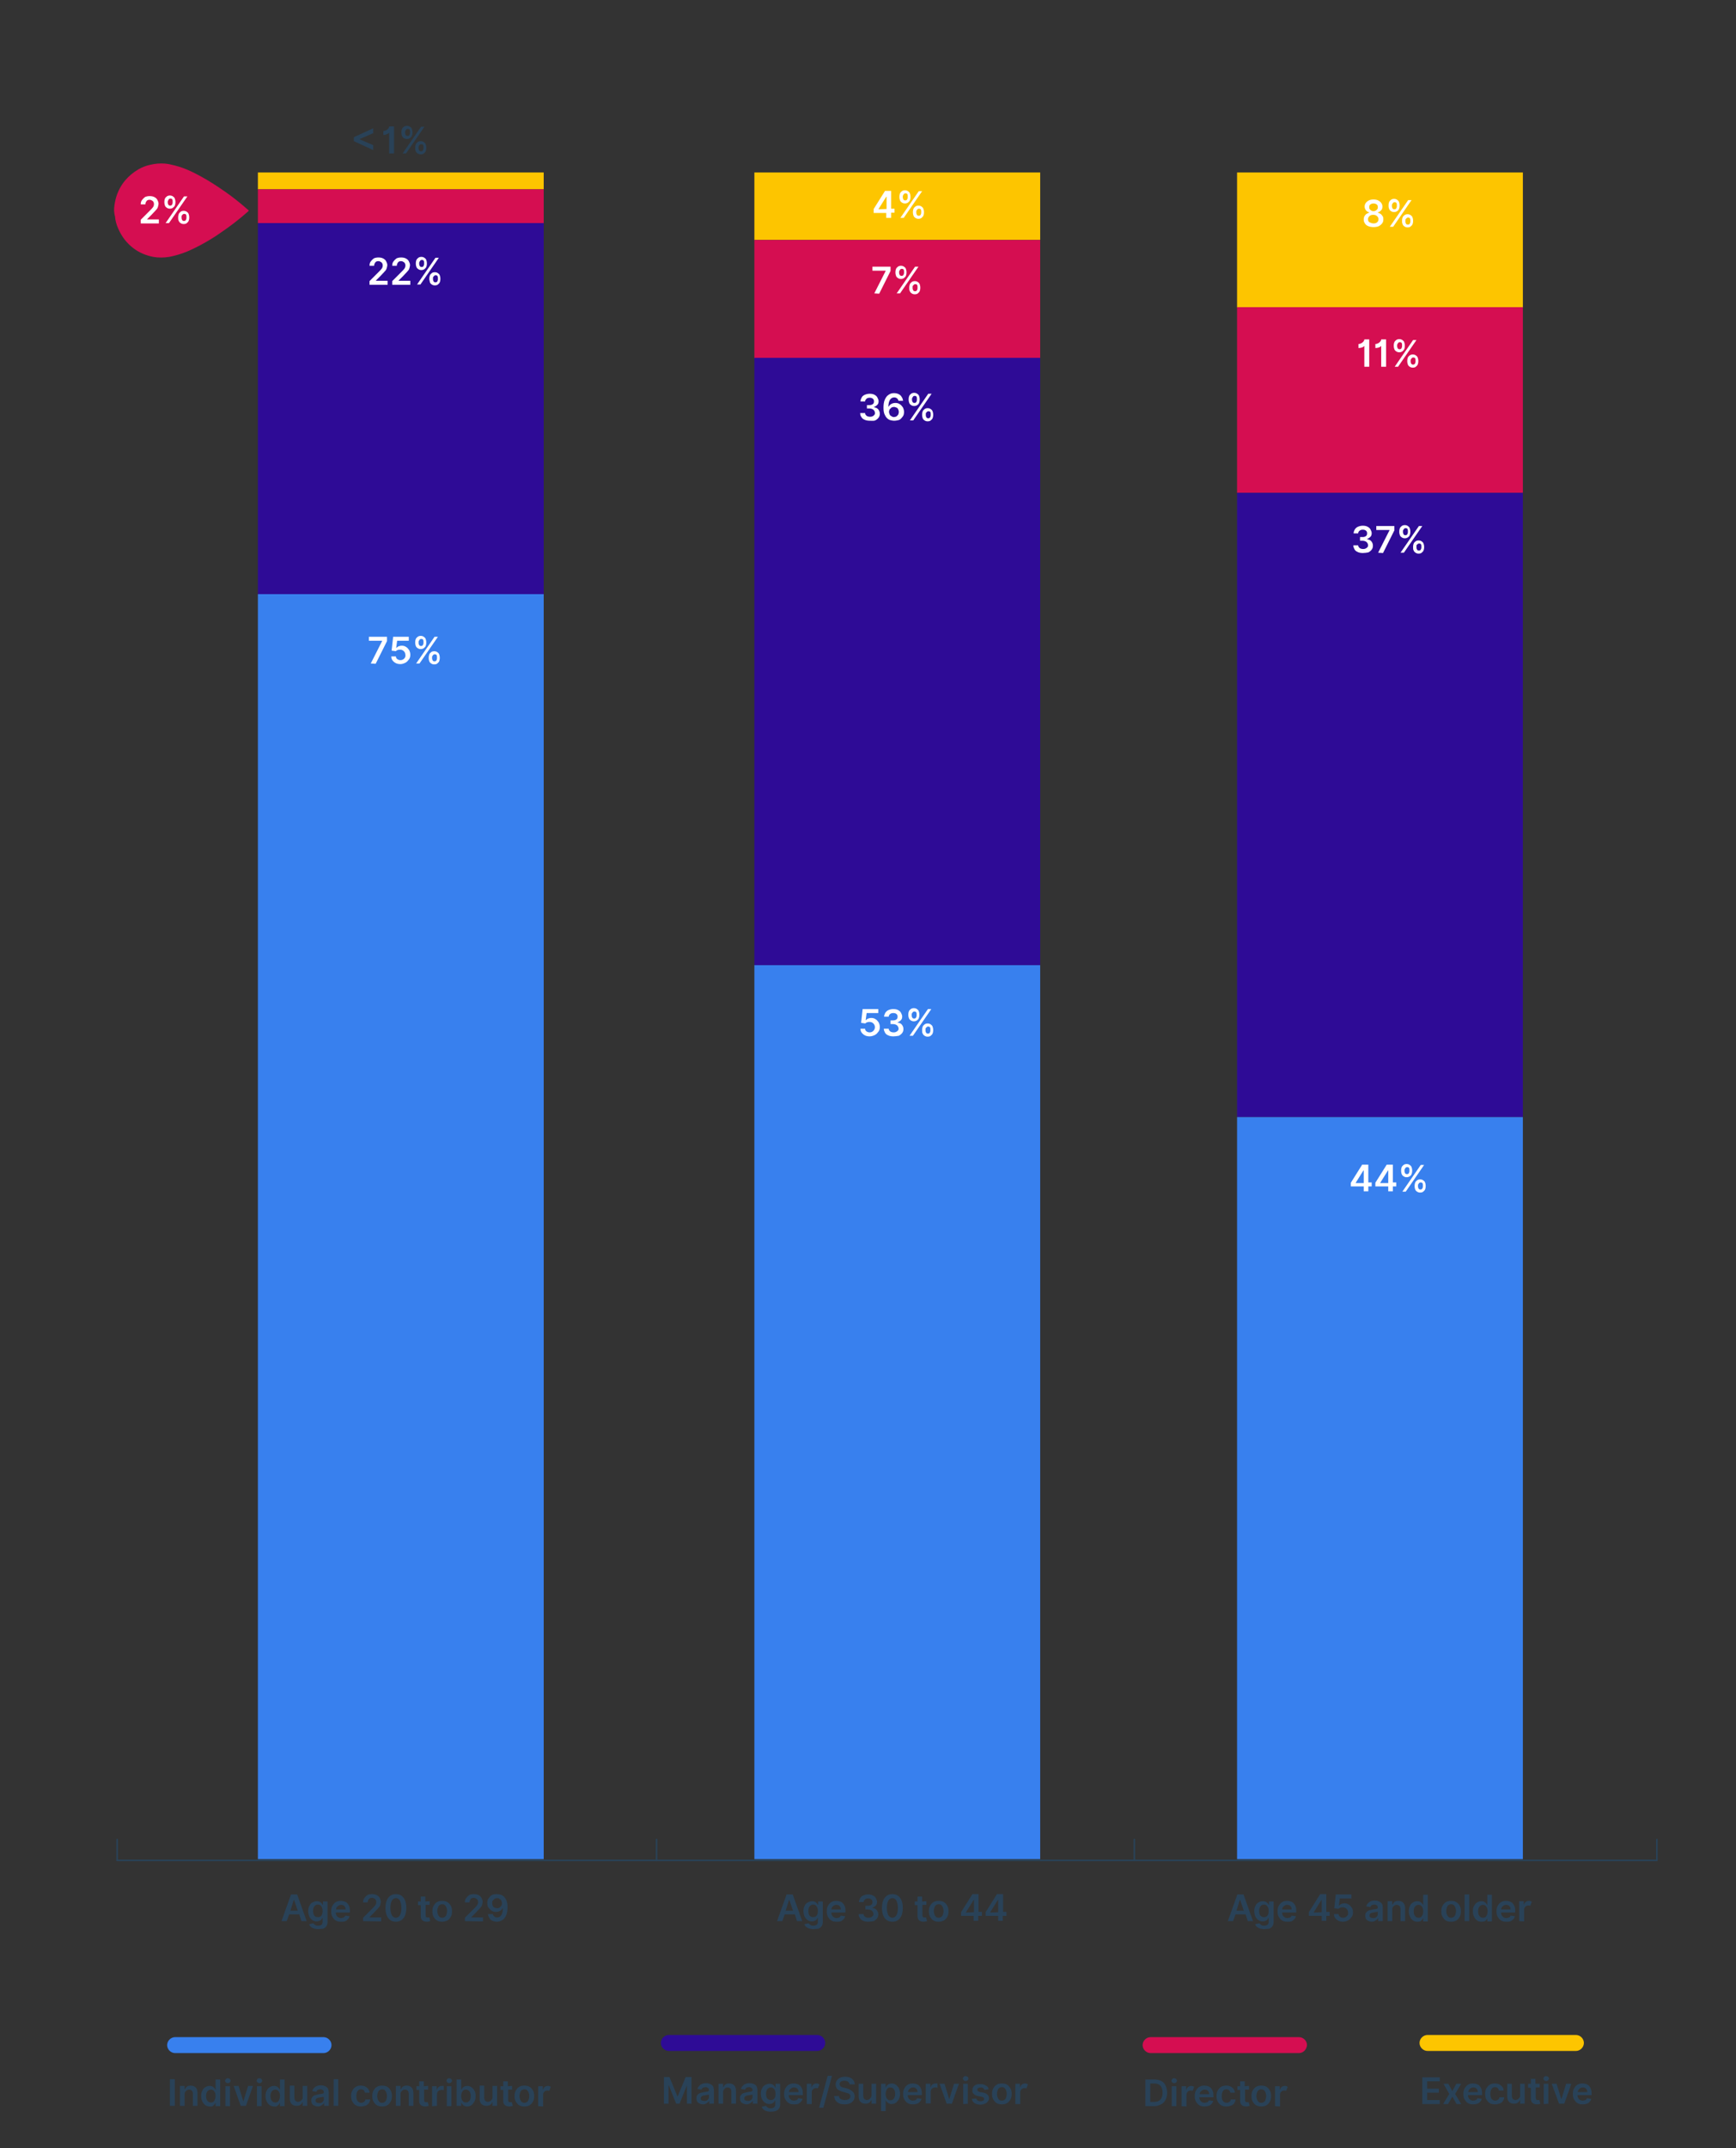 <?xml version="1.0" encoding="utf-8"?>
<!-- Generator: Adobe Illustrator 25.2.1, SVG Export Plug-In . SVG Version: 6.00 Build 0)  -->
<svg version="1.1" id="Layer_1" xmlns="http://www.w3.org/2000/svg" xmlns:xlink="http://www.w3.org/1999/xlink" x="0px" y="0px"
	 viewBox="0 0 566.1 700" style="enable-background:new 0 0 566.1 700;" xml:space="preserve">
<rect x="0" y="0" width="566.1" height="700" fill="#333333" stroke="none"/>
<style type="text/css">
	.st0{fill:#D50E51;}
	.st1{fill:#FDC500;}
	.st2{fill:#2E0B96;}
	.st3{fill:#3880EE;}
	.st4{fill:none;stroke:#294258;stroke-width:0.5;stroke-linecap:round;stroke-miterlimit:10;}
	.st5{fill:none;}
	.st6{enable-background:new    ;}
	.st7{fill:#294258;}
	.st8{fill:#FFFFFF;}
</style>
<g>
	<path class="st0" d="M37.2,68.7c0-1.3,0.2-2.5,0.5-3.8c0.6-2.3,1.6-4.3,3.1-6.1c1.2-1.4,2.6-2.6,4.3-3.6c1.2-0.7,2.5-1.2,3.9-1.5
		c1.6-0.4,3.2-0.5,4.7-0.4c1.1,0.1,2.1,0.3,3.2,0.6c3.7,0.9,7.1,2.7,10.4,4.6c2.7,1.6,5.2,3.3,7.7,5.1c2,1.5,4,3.1,5.9,4.8
		c0.3,0.2,0.3,0.2,0,0.5c-2.8,2.5-5.8,4.8-8.9,6.9c-2.1,1.5-4.3,2.8-6.5,4c-1.9,1-3.9,2-5.9,2.7c-1.4,0.5-2.9,0.9-4.4,1.2
		c-1.8,0.3-3.6,0.3-5.3,0c-2.4-0.5-4.6-1.4-6.5-2.9c-2.1-1.6-3.7-3.7-4.8-6.2c-0.6-1.3-1-2.7-1.1-4.1C37.3,69.9,37.3,69.3,37.2,68.7
		z"/>
</g>
<g>
	<g>
		<g>
			<rect x="84.1" y="56.2" class="st1" width="93.2" height="5.5"/>
			<rect x="246" y="56.2" class="st1" width="93.2" height="22"/>
			<rect x="403.4" y="56.2" class="st1" width="93.2" height="44"/>
		</g>
	</g>
	<g>
		<g>
			<rect x="84.1" y="61.7" class="st0" width="93.2" height="11"/>
			<rect x="246" y="78.2" class="st0" width="93.2" height="38.5"/>
			<rect x="403.4" y="100.1" class="st0" width="93.2" height="60.5"/>
		</g>
	</g>
	<g>
		<g>
			<rect x="84.1" y="72.7" class="st2" width="93.2" height="120.9"/>
			<rect x="246" y="116.6" class="st2" width="93.2" height="197.9"/>
			<rect x="403.4" y="160.6" class="st2" width="93.2" height="203.4"/>
		</g>
	</g>
	<g>
		<g>
			<rect x="84.1" y="193.6" class="st3" width="93.2" height="412.2"/>
			<rect x="246" y="314.5" class="st3" width="93.2" height="291.3"/>
			<rect x="403.4" y="364" class="st3" width="93.2" height="241.8"/>
		</g>
	</g>
</g>
<g>
	<line class="st4" x1="38.2" y1="606.2" x2="540.3" y2="606.2"/>
	<g>
		<g>
			<line class="st4" x1="38.2" y1="606.2" x2="38.2" y2="599.4"/>
			<line class="st4" x1="214.1" y1="606.2" x2="214.1" y2="599.4"/>
			<line class="st4" x1="369.9" y1="606.2" x2="369.9" y2="599.4"/>
			<line class="st4" x1="540.3" y1="606.2" x2="540.3" y2="599.4"/>
		</g>
	</g>
</g>
<rect x="54.6" y="677.5" class="st5" width="133.6" height="11.7"/>
<g class="st6">
	<path class="st7" d="M57,677.5v8.7h-1.6v-8.7H57z"/>
	<path class="st7" d="M60.2,682.4v3.8h-1.5v-6.5h1.5v1.1h0.1c0.2-0.4,0.4-0.7,0.7-0.9s0.7-0.3,1.2-0.3c0.7,0,1.2,0.2,1.6,0.6
		s0.6,1,0.6,1.8v4.2h-1.5v-3.9c0-0.4-0.1-0.8-0.3-1s-0.5-0.4-0.9-0.4s-0.7,0.1-1,0.4C60.3,681.6,60.2,682,60.2,682.4z"/>
	<path class="st7" d="M68.4,686.4c-0.5,0-1-0.1-1.4-0.4s-0.7-0.6-1-1.2s-0.4-1.1-0.4-1.8s0.1-1.3,0.4-1.8c0.2-0.5,0.6-0.9,1-1.1
		c0.4-0.3,0.9-0.4,1.4-0.4c0.4,0,0.7,0.1,0.9,0.2c0.2,0.1,0.4,0.3,0.6,0.5c0.1,0.2,0.3,0.4,0.3,0.5h0.1v-3.3h1.5v8.7h-1.5v-1h-0.1
		c-0.1,0.2-0.2,0.3-0.3,0.5c-0.2,0.2-0.3,0.3-0.6,0.5S68.8,686.4,68.4,686.4z M68.8,685.1c0.5,0,0.9-0.2,1.1-0.6s0.4-0.9,0.4-1.5
		s-0.1-1.1-0.4-1.5s-0.6-0.6-1.1-0.6s-0.9,0.2-1.2,0.6c-0.3,0.4-0.4,0.9-0.4,1.5s0.1,1.1,0.4,1.5C67.9,684.9,68.3,685.1,68.8,685.1z
		"/>
	<path class="st7" d="M74.3,678.8c-0.2,0-0.5-0.1-0.6-0.2c-0.2-0.2-0.3-0.4-0.3-0.6c0-0.2,0.1-0.4,0.3-0.6c0.2-0.2,0.4-0.2,0.6-0.2
		s0.5,0.1,0.6,0.2c0.2,0.2,0.3,0.4,0.3,0.6c0,0.2-0.1,0.4-0.3,0.6C74.8,678.7,74.6,678.8,74.3,678.8z M73.5,686.3v-6.5H75v6.5H73.5z
		"/>
	<path class="st7" d="M82.5,679.7l-2.3,6.5h-1.7l-2.3-6.5h1.6l1.5,4.9h0.1l1.5-4.9H82.5z"/>
	<path class="st7" d="M84.6,678.8c-0.2,0-0.5-0.1-0.6-0.2c-0.2-0.2-0.3-0.4-0.3-0.6c0-0.2,0.1-0.4,0.3-0.6c0.2-0.2,0.4-0.2,0.6-0.2
		s0.5,0.1,0.6,0.2c0.2,0.2,0.3,0.4,0.3,0.6c0,0.2-0.1,0.4-0.3,0.6C85.1,678.7,84.9,678.8,84.6,678.8z M83.8,686.3v-6.5h1.5v6.5H83.8
		z"/>
	<path class="st7" d="M89.4,686.4c-0.5,0-1-0.1-1.4-0.4s-0.7-0.6-1-1.2s-0.4-1.1-0.4-1.8s0.1-1.3,0.4-1.8c0.2-0.5,0.6-0.9,1-1.1
		c0.4-0.3,0.9-0.4,1.4-0.4c0.4,0,0.7,0.1,0.9,0.2c0.2,0.1,0.4,0.3,0.6,0.5c0.1,0.2,0.3,0.4,0.3,0.5h0.1v-3.3h1.5v8.7h-1.5v-1h-0.1
		c-0.1,0.2-0.2,0.3-0.3,0.5c-0.2,0.2-0.3,0.3-0.6,0.5S89.8,686.4,89.4,686.4z M89.8,685.1c0.5,0,0.9-0.2,1.1-0.6s0.4-0.9,0.4-1.5
		s-0.1-1.1-0.4-1.5s-0.6-0.6-1.1-0.6s-0.9,0.2-1.2,0.6c-0.3,0.4-0.4,0.9-0.4,1.5s0.1,1.1,0.4,1.5C88.9,684.9,89.3,685.1,89.8,685.1z
		"/>
	<path class="st7" d="M98.7,683.5v-3.8h1.5v6.5h-1.5V685h-0.1c-0.1,0.4-0.4,0.7-0.7,0.9c-0.3,0.2-0.8,0.3-1.2,0.3
		c-0.6,0-1.2-0.2-1.6-0.6c-0.4-0.4-0.6-1-0.6-1.8v-4.2H96v3.9c0,0.4,0.1,0.7,0.3,1c0.2,0.2,0.5,0.4,0.9,0.4c0.2,0,0.4-0.1,0.7-0.2
		c0.2-0.1,0.4-0.3,0.5-0.5C98.6,684.1,98.7,683.8,98.7,683.5z"/>
	<path class="st7" d="M103.7,686.4c-0.6,0-1.1-0.2-1.6-0.5c-0.4-0.3-0.6-0.8-0.6-1.5c0-0.5,0.1-0.9,0.4-1.1c0.2-0.3,0.5-0.5,0.9-0.6
		s0.8-0.2,1.2-0.3c0.6-0.1,1-0.1,1.2-0.2c0.3-0.1,0.4-0.2,0.4-0.4l0,0c0-0.3-0.1-0.6-0.3-0.7c-0.2-0.2-0.5-0.3-0.8-0.3
		c-0.4,0-0.7,0.1-0.9,0.2s-0.4,0.4-0.4,0.6l-1.4-0.2c0.2-0.6,0.5-1,1-1.4c0.5-0.3,1.1-0.5,1.8-0.5c0.3,0,0.6,0,0.9,0.1
		s0.6,0.2,0.9,0.4s0.5,0.4,0.6,0.7s0.2,0.7,0.2,1.1v4.4h-1.5v-0.9h-0.1c-0.1,0.3-0.4,0.5-0.7,0.7S104.2,686.4,103.7,686.4z
		 M104.1,685.3c0.5,0,0.8-0.1,1.1-0.4c0.3-0.3,0.4-0.6,0.4-0.9v-0.8c-0.1,0.1-0.2,0.1-0.4,0.1c-0.2,0-0.4,0.1-0.6,0.1
		s-0.4,0.1-0.5,0.1c-0.3,0-0.6,0.1-0.9,0.3c-0.2,0.1-0.3,0.4-0.3,0.7s0.1,0.5,0.3,0.6C103.5,685.2,103.8,685.3,104.1,685.3z"/>
	<path class="st7" d="M110.3,677.5v8.7h-1.5v-8.7H110.3z"/>
	<path class="st7" d="M117.7,686.4c-0.7,0-1.2-0.1-1.7-0.4s-0.8-0.7-1.1-1.2c-0.3-0.5-0.4-1.1-0.4-1.8s0.1-1.3,0.4-1.8
		s0.6-0.9,1.1-1.2s1-0.4,1.7-0.4c0.5,0,1,0.1,1.4,0.3s0.7,0.5,1,0.8c0.2,0.4,0.4,0.8,0.4,1.2H119c-0.1-0.3-0.2-0.6-0.4-0.8
		c-0.2-0.2-0.5-0.3-0.9-0.3c-0.5,0-0.9,0.2-1.1,0.6c-0.3,0.4-0.4,0.9-0.4,1.6c0,0.7,0.1,1.2,0.4,1.6c0.3,0.4,0.7,0.6,1.2,0.6
		c0.3,0,0.6-0.1,0.9-0.3s0.4-0.5,0.5-0.8h1.5c0,0.5-0.2,0.9-0.4,1.2s-0.6,0.6-1,0.8C118.7,686.3,118.2,686.4,117.7,686.4z"/>
	<path class="st7" d="M124.6,686.4c-0.6,0-1.2-0.1-1.7-0.4s-0.8-0.7-1.1-1.2s-0.4-1.1-0.4-1.8s0.1-1.3,0.4-1.8s0.6-0.9,1.1-1.2
		s1-0.4,1.7-0.4c0.6,0,1.2,0.1,1.7,0.4c0.5,0.3,0.8,0.7,1.1,1.2c0.3,0.5,0.4,1.1,0.4,1.8s-0.1,1.3-0.4,1.8s-0.6,0.9-1.1,1.2
		C125.8,686.3,125.3,686.4,124.6,686.4z M124.6,685.2c0.3,0,0.6-0.1,0.9-0.3c0.2-0.2,0.4-0.4,0.5-0.8c0.1-0.3,0.2-0.7,0.2-1.1
		c0-0.4-0.1-0.8-0.2-1.1s-0.3-0.6-0.5-0.8s-0.5-0.3-0.9-0.3s-0.6,0.1-0.9,0.3s-0.4,0.5-0.5,0.8s-0.2,0.7-0.2,1.1
		c0,0.4,0.1,0.8,0.2,1.1s0.3,0.6,0.5,0.8S124.3,685.2,124.6,685.2z"/>
	<path class="st7" d="M130.6,682.4v3.8h-1.5v-6.5h1.5v1.1h0.1c0.2-0.4,0.4-0.7,0.7-0.9s0.7-0.3,1.2-0.3c0.7,0,1.2,0.2,1.6,0.6
		s0.6,1,0.6,1.8v4.2h-1.5v-3.9c0-0.4-0.1-0.8-0.3-1s-0.5-0.4-0.9-0.4s-0.7,0.1-1,0.4C130.7,681.6,130.6,682,130.6,682.4z"/>
	<path class="st7" d="M139.6,679.7v1.2h-1.3v3.4c0,0.3,0.1,0.5,0.2,0.6c0.1,0.1,0.3,0.1,0.5,0.1c0.1,0,0.2,0,0.3,0s0.1,0,0.2,0
		l0.3,1.2c-0.1,0-0.2,0.1-0.4,0.1s-0.3,0.1-0.6,0.1c-0.6,0-1.1-0.1-1.5-0.4c-0.4-0.3-0.6-0.8-0.6-1.4V681h-0.9v-1.2h0.9v-1.6h1.5
		v1.6L139.6,679.7L139.6,679.7z"/>
	<path class="st7" d="M140.9,686.3v-6.5h1.5v1.1h0.1c0.1-0.4,0.3-0.7,0.6-0.9s0.6-0.3,1-0.3c0.1,0,0.2,0,0.3,0s0.2,0,0.3,0v1.4
		c-0.1,0-0.2,0-0.3-0.1s-0.3,0-0.4,0c-0.4,0-0.8,0.1-1.1,0.4s-0.4,0.6-0.4,1v3.8L140.9,686.3L140.9,686.3z"/>
	<path class="st7" d="M146.5,678.8c-0.2,0-0.5-0.1-0.6-0.2c-0.2-0.2-0.3-0.4-0.3-0.6c0-0.2,0.1-0.4,0.3-0.6c0.2-0.2,0.4-0.2,0.6-0.2
		c0.2,0,0.5,0.1,0.6,0.2c0.2,0.2,0.3,0.4,0.3,0.6c0,0.2-0.1,0.4-0.3,0.6C146.9,678.7,146.7,678.8,146.5,678.8z M145.7,686.3v-6.5
		h1.5v6.5H145.7z"/>
	<path class="st7" d="M148.9,686.3v-8.7h1.5v3.3h0.1c0.1-0.2,0.2-0.3,0.3-0.5s0.3-0.3,0.6-0.5c0.2-0.1,0.6-0.2,0.9-0.2
		c0.5,0,1,0.1,1.4,0.4c0.4,0.3,0.7,0.6,1,1.1s0.4,1.1,0.4,1.8s-0.1,1.3-0.4,1.8s-0.6,0.9-1,1.2s-0.9,0.4-1.4,0.4
		c-0.4,0-0.7-0.1-0.9-0.2s-0.4-0.3-0.6-0.5c-0.1-0.2-0.3-0.3-0.3-0.5h-0.1v1h-1.5V686.3z M150.4,683c0,0.6,0.1,1.1,0.4,1.5
		s0.6,0.6,1.1,0.6s0.9-0.2,1.2-0.6c0.3-0.4,0.4-0.9,0.4-1.5s-0.1-1.1-0.4-1.5c-0.3-0.4-0.6-0.6-1.2-0.6c-0.5,0-0.9,0.2-1.1,0.6
		C150.5,681.9,150.4,682.4,150.4,683z"/>
	<path class="st7" d="M160.6,683.5v-3.8h1.5v6.5h-1.5V685h-0.1c-0.1,0.4-0.4,0.7-0.7,0.9s-0.8,0.3-1.2,0.3c-0.6,0-1.2-0.2-1.6-0.6
		c-0.4-0.4-0.6-1-0.6-1.8v-4.2h1.5v3.9c0,0.4,0.1,0.7,0.3,1c0.2,0.2,0.5,0.4,0.9,0.4c0.2,0,0.4-0.1,0.7-0.2c0.2-0.1,0.4-0.3,0.5-0.5
		C160.5,684.1,160.6,683.8,160.6,683.5z"/>
	<path class="st7" d="M167,679.7v1.2h-1.3v3.4c0,0.3,0.1,0.5,0.2,0.6c0.1,0.1,0.3,0.1,0.5,0.1c0.1,0,0.2,0,0.3,0s0.1,0,0.2,0
		l0.3,1.2c-0.1,0-0.2,0.1-0.4,0.1s-0.3,0.1-0.6,0.1c-0.6,0-1.1-0.1-1.5-0.4c-0.4-0.3-0.6-0.8-0.6-1.4V681h-0.9v-1.2h0.9v-1.6h1.5
		v1.6L167,679.7L167,679.7z"/>
	<path class="st7" d="M171,686.4c-0.6,0-1.2-0.1-1.7-0.4s-0.8-0.7-1.1-1.2s-0.4-1.1-0.4-1.8s0.1-1.3,0.4-1.8
		c0.3-0.5,0.6-0.9,1.1-1.2s1-0.4,1.7-0.4c0.6,0,1.2,0.1,1.7,0.4c0.5,0.3,0.8,0.7,1.1,1.2s0.4,1.1,0.4,1.8s-0.1,1.3-0.4,1.8
		c-0.3,0.5-0.6,0.9-1.1,1.2S171.7,686.4,171,686.4z M171,685.2c0.3,0,0.6-0.1,0.9-0.3c0.2-0.2,0.4-0.4,0.5-0.8
		c0.1-0.3,0.2-0.7,0.2-1.1c0-0.4-0.1-0.8-0.2-1.1c-0.1-0.3-0.3-0.6-0.5-0.8s-0.5-0.3-0.9-0.3s-0.6,0.1-0.9,0.3s-0.4,0.5-0.5,0.8
		s-0.2,0.7-0.2,1.1c0,0.4,0.1,0.8,0.2,1.1c0.1,0.3,0.3,0.6,0.5,0.8S170.7,685.2,171,685.2z"/>
	<path class="st7" d="M175.5,686.3v-6.5h1.5v1.1h0.1c0.1-0.4,0.3-0.7,0.6-0.9s0.6-0.3,1-0.3c0.2,0,0.3,0,0.5,0.1
		c0.1,0,0.3,0.1,0.4,0.2l-0.5,1.3c-0.1,0-0.2-0.1-0.3-0.1s-0.2,0-0.3,0c-0.4,0-0.7,0.1-1,0.4c-0.3,0.3-0.4,0.6-0.4,1v3.8
		L175.5,686.3L175.5,686.3z"/>
</g>
<rect x="62.1" y="617.3" class="st5" width="133.6" height="11.7"/>
<g class="st6">
	<path class="st7" d="M93.5,626h-1.7l3.1-8.7h2l3.1,8.7h-1.7l-0.7-2.2h-3.3L93.5,626z M94.7,622.6h2.4l-1.2-3.5h-0.1L94.7,622.6z"/>
	<path class="st7" d="M103.7,628.6c-0.8,0-1.5-0.2-2-0.5s-0.8-0.7-0.9-1.1l1.4-0.3c0.1,0.2,0.3,0.4,0.5,0.5c0.2,0.2,0.6,0.3,1,0.3
		s0.8-0.1,1.1-0.3c0.3-0.2,0.4-0.5,0.4-1V625h-0.1c-0.1,0.2-0.2,0.3-0.3,0.5c-0.2,0.2-0.4,0.3-0.6,0.4c-0.2,0.1-0.6,0.2-0.9,0.2
		c-0.5,0-1-0.1-1.4-0.4s-0.7-0.6-1-1.1c-0.2-0.5-0.4-1.1-0.4-1.8s0.1-1.3,0.4-1.8c0.2-0.5,0.6-0.9,1-1.1s0.9-0.4,1.4-0.4
		c0.4,0,0.7,0.1,1,0.2c0.2,0.1,0.4,0.3,0.6,0.5c0.1,0.2,0.3,0.4,0.3,0.5h0.1v-1.1h1.5v6.7c0,0.5-0.1,1-0.4,1.4s-0.6,0.6-1.1,0.8
		C104.8,628.5,104.3,628.6,103.7,628.6z M103.7,624.7c0.5,0,0.9-0.2,1.1-0.5c0.3-0.4,0.4-0.8,0.4-1.5c0-0.6-0.1-1.1-0.4-1.5
		s-0.6-0.6-1.1-0.6s-0.9,0.2-1.2,0.6c-0.3,0.4-0.4,0.9-0.4,1.5s0.1,1.1,0.4,1.5C102.8,624.6,103.2,624.7,103.7,624.7z"/>
	<path class="st7" d="M111.2,626.2c-0.7,0-1.2-0.1-1.7-0.4c-0.5-0.3-0.8-0.7-1.1-1.2c-0.3-0.5-0.4-1.1-0.4-1.8s0.1-1.3,0.4-1.8
		s0.6-0.9,1.1-1.2s1-0.4,1.6-0.4c0.5,0,1,0.1,1.5,0.3s0.8,0.6,1.1,1.1c0.3,0.5,0.4,1.1,0.4,1.9v0.5h-4.6c0,0.6,0.2,1,0.5,1.3
		s0.7,0.5,1.2,0.5c0.3,0,0.6-0.1,0.9-0.2c0.2-0.1,0.4-0.4,0.5-0.6l1.4,0.2c-0.1,0.6-0.5,1-1,1.4S112,626.2,111.2,626.2z
		 M109.6,622.2h3.1c0-0.4-0.1-0.8-0.4-1.1s-0.6-0.4-1.1-0.4s-0.8,0.2-1.1,0.5C109.8,621.4,109.6,621.7,109.6,622.2z"/>
	<path class="st7" d="M118.4,626v-1.1l3-3c0.4-0.4,0.8-0.8,1-1.1s0.3-0.6,0.3-1s-0.1-0.7-0.4-1c-0.3-0.2-0.6-0.4-1-0.4
		s-0.8,0.1-1,0.4s-0.4,0.6-0.4,1.1h-1.5c0-0.6,0.1-1,0.4-1.4s0.6-0.7,1-1c0.4-0.2,1-0.3,1.5-0.3c0.6,0,1.1,0.1,1.5,0.3
		s0.8,0.5,1,0.9s0.4,0.8,0.4,1.3c0,0.3-0.1,0.6-0.2,1s-0.3,0.7-0.7,1.1c-0.3,0.4-0.8,0.8-1.3,1.4l-1.5,1.5v0.1h3.8v1.3L118.4,626
		L118.4,626z"/>
	<path class="st7" d="M129.1,626.2c-1.1,0-1.9-0.4-2.5-1.2s-0.9-1.9-0.9-3.3c0-1.4,0.3-2.5,0.9-3.3s1.4-1.2,2.5-1.2s1.9,0.4,2.5,1.2
		s0.9,1.9,0.9,3.3c0,1.4-0.3,2.5-0.9,3.3S130.1,626.2,129.1,626.2z M129.1,624.9c0.5,0,1-0.3,1.3-0.8s0.5-1.3,0.5-2.4
		c0-1-0.2-1.8-0.5-2.4c-0.3-0.5-0.7-0.8-1.3-0.8c-0.5,0-1,0.3-1.3,0.8s-0.5,1.3-0.5,2.4c0,1,0.2,1.8,0.5,2.4
		C128.1,624.6,128.5,624.9,129.1,624.9z"/>
	<path class="st7" d="M140.1,619.5v1.2h-1.3v3.4c0,0.3,0.1,0.5,0.2,0.6c0.1,0.1,0.3,0.1,0.5,0.1c0.1,0,0.2,0,0.3,0s0.1,0,0.2,0
		l0.3,1.2c-0.1,0-0.2,0.1-0.4,0.1s-0.3,0.1-0.6,0.1c-0.6,0-1.1-0.1-1.5-0.4c-0.4-0.3-0.6-0.8-0.6-1.4v-3.6h-0.9v-1.2h0.9V618h1.5
		v1.6L140.1,619.5L140.1,619.5z"/>
	<path class="st7" d="M144.2,626.2c-0.6,0-1.2-0.1-1.7-0.4s-0.8-0.7-1.1-1.2s-0.4-1.1-0.4-1.8s0.1-1.3,0.4-1.8
		c0.3-0.5,0.6-0.9,1.1-1.2s1-0.4,1.7-0.4c0.6,0,1.2,0.1,1.7,0.4c0.5,0.3,0.8,0.7,1.1,1.2s0.4,1.1,0.4,1.8s-0.1,1.3-0.4,1.8
		c-0.3,0.5-0.6,0.9-1.1,1.2C145.4,626,144.8,626.2,144.2,626.2z M144.2,624.9c0.3,0,0.6-0.1,0.9-0.3c0.2-0.2,0.4-0.4,0.5-0.8
		c0.1-0.3,0.2-0.7,0.2-1.1c0-0.4-0.1-0.8-0.2-1.1c-0.1-0.3-0.3-0.6-0.5-0.8s-0.5-0.3-0.9-0.3s-0.6,0.1-0.9,0.3s-0.4,0.5-0.5,0.8
		s-0.2,0.7-0.2,1.1c0,0.4,0.1,0.8,0.2,1.1c0.1,0.3,0.3,0.6,0.5,0.8S143.9,624.9,144.2,624.9z"/>
	<path class="st7" d="M151.6,626v-1.1l3-3c0.4-0.4,0.8-0.8,1-1.1s0.3-0.6,0.3-1s-0.1-0.7-0.4-1c-0.3-0.2-0.6-0.4-1-0.4
		s-0.8,0.1-1,0.4s-0.4,0.6-0.4,1.1h-1.5c0-0.6,0.1-1,0.4-1.4s0.6-0.7,1-1c0.4-0.2,1-0.3,1.5-0.3c0.6,0,1.1,0.1,1.5,0.3
		s0.8,0.5,1,0.9s0.4,0.8,0.4,1.3c0,0.3-0.1,0.6-0.2,1s-0.3,0.7-0.7,1.1c-0.3,0.4-0.8,0.8-1.3,1.4l-1.5,1.5v0.1h3.8v1.3L151.6,626
		L151.6,626z"/>
	<path class="st7" d="M162.1,617.2c0.4,0,0.8,0.1,1.2,0.2c0.4,0.1,0.8,0.4,1.1,0.7s0.6,0.8,0.8,1.3s0.3,1.2,0.3,2
		c0,1-0.1,1.9-0.4,2.6c-0.3,0.7-0.7,1.3-1.2,1.6s-1.1,0.6-1.8,0.6c-0.6,0-1-0.1-1.5-0.3s-0.8-0.5-1-0.9c-0.3-0.4-0.4-0.8-0.5-1.3
		h1.6c0.1,0.3,0.2,0.6,0.5,0.8c0.2,0.2,0.6,0.3,0.9,0.3c0.6,0,1.1-0.3,1.4-0.8s0.5-1.3,0.5-2.2h-0.1c-0.2,0.4-0.5,0.7-0.9,0.9
		s-0.8,0.3-1.3,0.3s-1-0.1-1.4-0.4s-0.7-0.6-1-1s-0.4-0.9-0.4-1.5s0.1-1.1,0.4-1.5s0.6-0.8,1.1-1.1S161.5,617.2,162.1,617.2z
		 M162.1,618.5c-0.3,0-0.6,0.1-0.8,0.2c-0.2,0.2-0.4,0.4-0.6,0.6s-0.2,0.5-0.2,0.9c0,0.3,0.1,0.6,0.2,0.8c0.1,0.3,0.3,0.5,0.6,0.6
		c0.2,0.1,0.5,0.2,0.8,0.2s0.6-0.1,0.8-0.2c0.2-0.2,0.4-0.4,0.6-0.6c0.1-0.3,0.2-0.5,0.2-0.8s-0.1-0.6-0.2-0.8
		c-0.1-0.3-0.3-0.5-0.6-0.6C162.7,618.5,162.4,618.5,162.1,618.5z"/>
</g>
<rect x="224.3" y="617.3" class="st5" width="133.6" height="11.7"/>
<g class="st6">
	<path class="st7" d="M255.1,626h-1.7l3.1-8.7h2l3.1,8.7h-1.7l-0.7-2.2h-3.3L255.1,626z M256.2,622.6h2.4l-1.2-3.5h-0.1L256.2,622.6
		z"/>
	<path class="st7" d="M265.2,628.6c-0.8,0-1.5-0.2-2-0.5s-0.8-0.7-0.9-1.1l1.4-0.3c0.1,0.2,0.3,0.4,0.5,0.5c0.2,0.2,0.6,0.3,1,0.3
		s0.8-0.1,1.1-0.3c0.3-0.2,0.4-0.5,0.4-1V625h-0.1c-0.1,0.2-0.2,0.3-0.3,0.5c-0.2,0.2-0.4,0.3-0.6,0.4c-0.2,0.1-0.6,0.2-0.9,0.2
		c-0.5,0-1-0.1-1.4-0.4s-0.7-0.6-1-1.1c-0.2-0.5-0.4-1.1-0.4-1.8s0.1-1.3,0.4-1.8c0.2-0.5,0.6-0.9,1-1.1s0.9-0.4,1.4-0.4
		c0.4,0,0.7,0.1,1,0.2c0.2,0.1,0.4,0.3,0.6,0.5c0.1,0.2,0.3,0.4,0.3,0.5h0.1v-1.1h1.5v6.7c0,0.5-0.1,1-0.4,1.4s-0.6,0.6-1.1,0.8
		C266.4,628.5,265.8,628.6,265.2,628.6z M265.2,624.7c0.5,0,0.9-0.2,1.1-0.5c0.3-0.4,0.4-0.8,0.4-1.5c0-0.6-0.1-1.1-0.4-1.5
		s-0.6-0.6-1.1-0.6s-0.9,0.2-1.2,0.6c-0.3,0.4-0.4,0.9-0.4,1.5s0.1,1.1,0.4,1.5C264.4,624.6,264.7,624.7,265.2,624.7z"/>
	<path class="st7" d="M272.8,626.2c-0.7,0-1.2-0.1-1.7-0.4c-0.5-0.3-0.8-0.7-1.1-1.2c-0.3-0.5-0.4-1.1-0.4-1.8s0.1-1.3,0.4-1.8
		s0.6-0.9,1.1-1.2s1-0.4,1.6-0.4c0.5,0,1,0.1,1.5,0.3s0.8,0.6,1.1,1.1c0.3,0.5,0.4,1.1,0.4,1.9v0.5h-4.6c0,0.6,0.2,1,0.5,1.3
		s0.7,0.5,1.2,0.5c0.3,0,0.6-0.1,0.9-0.2c0.2-0.1,0.4-0.4,0.5-0.6l1.4,0.2c-0.1,0.6-0.5,1-1,1.4S273.6,626.2,272.8,626.2z
		 M271.1,622.2h3.1c0-0.4-0.1-0.8-0.4-1.1s-0.6-0.4-1.1-0.4s-0.8,0.2-1.1,0.5C271.3,621.4,271.2,621.7,271.1,622.2z"/>
	<path class="st7" d="M283.1,626.2c-0.6,0-1.2-0.1-1.6-0.3c-0.5-0.2-0.9-0.5-1.1-0.9c-0.3-0.4-0.4-0.8-0.4-1.3h1.6
		c0,0.4,0.2,0.6,0.5,0.9c0.3,0.2,0.7,0.3,1.1,0.3c0.5,0,0.8-0.1,1.2-0.4c0.3-0.2,0.5-0.6,0.4-0.9c0-0.4-0.2-0.7-0.5-1
		c-0.3-0.2-0.7-0.4-1.3-0.4h-0.8V621h0.8c0.5,0,0.8-0.1,1.1-0.3c0.3-0.2,0.4-0.5,0.4-0.9s-0.1-0.7-0.4-0.9c-0.2-0.2-0.6-0.3-1-0.3
		s-0.8,0.1-1,0.3s-0.5,0.5-0.5,0.9h-1.5c0-0.5,0.2-0.9,0.4-1.3s0.6-0.7,1.1-0.9s1-0.3,1.5-0.3c0.6,0,1.1,0.1,1.5,0.3s0.8,0.5,1,0.9
		s0.4,0.8,0.4,1.2c0,0.5-0.1,0.9-0.4,1.2s-0.7,0.6-1.1,0.7v0.1c0.6,0.1,1.1,0.3,1.4,0.7s0.5,0.8,0.5,1.4c0,0.5-0.1,0.9-0.4,1.3
		s-0.7,0.7-1.1,0.9C284.3,626.1,283.7,626.2,283.1,626.2z"/>
	<path class="st7" d="M291,626.2c-1.1,0-1.9-0.4-2.5-1.2s-0.9-1.9-0.9-3.3c0-1.4,0.3-2.5,0.9-3.3s1.4-1.2,2.5-1.2
		c1,0,1.9,0.4,2.5,1.2s0.9,1.9,0.9,3.3c0,1.4-0.3,2.5-0.9,3.3S292.1,626.2,291,626.2z M291,624.9c0.5,0,1-0.3,1.3-0.8
		s0.5-1.3,0.5-2.4c0-1-0.2-1.8-0.5-2.4c-0.3-0.5-0.7-0.8-1.3-0.8c-0.5,0-1,0.3-1.3,0.8s-0.5,1.3-0.5,2.4c0,1,0.2,1.8,0.5,2.4
		C290,624.6,290.5,624.9,291,624.9z"/>
	<path class="st7" d="M302.1,619.5v1.2h-1.3v3.4c0,0.3,0.1,0.5,0.2,0.6s0.3,0.1,0.5,0.1c0.1,0,0.2,0,0.3,0s0.1,0,0.2,0l0.3,1.2
		c-0.1,0-0.2,0.1-0.4,0.1c-0.2,0-0.3,0.1-0.6,0.1c-0.6,0-1.1-0.1-1.5-0.4c-0.4-0.3-0.6-0.8-0.6-1.4v-3.6h-0.9v-1.2h0.9V618h1.5v1.6
		L302.1,619.5L302.1,619.5z"/>
	<path class="st7" d="M306.1,626.2c-0.6,0-1.2-0.1-1.7-0.4s-0.8-0.7-1.1-1.2c-0.3-0.5-0.4-1.1-0.4-1.8s0.1-1.3,0.4-1.8
		s0.6-0.9,1.1-1.2s1-0.4,1.7-0.4c0.6,0,1.2,0.1,1.7,0.4c0.5,0.3,0.8,0.7,1.1,1.2c0.3,0.5,0.4,1.1,0.4,1.8s-0.1,1.3-0.4,1.8
		s-0.6,0.9-1.1,1.2C307.3,626,306.8,626.2,306.1,626.2z M306.1,624.9c0.3,0,0.6-0.1,0.9-0.3c0.2-0.2,0.4-0.4,0.5-0.8
		s0.2-0.7,0.2-1.1c0-0.4-0.1-0.8-0.2-1.1s-0.3-0.6-0.5-0.8s-0.5-0.3-0.9-0.3s-0.6,0.1-0.9,0.3s-0.4,0.5-0.5,0.8s-0.2,0.7-0.2,1.1
		c0,0.4,0.1,0.8,0.2,1.1s0.3,0.6,0.5,0.8S305.8,624.9,306.1,624.9z"/>
	<path class="st7" d="M313.4,624.4v-1.3l3.7-5.9h2v5.8h1.1v1.3H319v1.6h-1.5v-1.6h-4.1V624.4z M317.6,623.1v-4h-0.1l-2.5,4v0.1
		L317.6,623.1L317.6,623.1z"/>
	<path class="st7" d="M321.4,624.4v-1.3l3.7-5.9h2v5.8h1.1v1.3H327v1.6h-1.5v-1.6h-4.1V624.4z M325.5,623.1v-4h-0.1l-2.5,4v0.1
		L325.5,623.1L325.5,623.1z"/>
</g>
<rect x="383.1" y="617.3" class="st5" width="133.6" height="11.7"/>
<g class="st6">
	<path class="st7" d="M402.1,626h-1.7l3.1-8.7h2l3.1,8.7h-1.7l-0.7-2.2h-3.3L402.1,626z M403.2,622.6h2.4l-1.2-3.5h-0.1L403.2,622.6
		z"/>
	<path class="st7" d="M412.2,628.6c-0.8,0-1.5-0.2-2-0.5s-0.8-0.7-0.9-1.1l1.4-0.3c0.1,0.2,0.3,0.4,0.5,0.5c0.2,0.2,0.6,0.3,1,0.3
		s0.8-0.1,1.1-0.3c0.3-0.2,0.4-0.5,0.4-1V625h-0.1c-0.1,0.2-0.2,0.3-0.3,0.5c-0.2,0.2-0.4,0.3-0.6,0.4c-0.2,0.1-0.6,0.2-0.9,0.2
		c-0.5,0-1-0.1-1.4-0.4c-0.4-0.2-0.7-0.6-1-1.1c-0.2-0.5-0.4-1.1-0.4-1.8s0.1-1.3,0.4-1.8c0.2-0.5,0.6-0.9,1-1.1
		c0.4-0.3,0.9-0.4,1.4-0.4c0.4,0,0.7,0.1,1,0.2c0.2,0.1,0.4,0.3,0.6,0.5c0.1,0.2,0.3,0.4,0.3,0.5h0.1v-1.1h1.5v6.7
		c0,0.5-0.1,1-0.4,1.4s-0.6,0.6-1.1,0.8C413.4,628.5,412.8,628.6,412.2,628.6z M412.2,624.7c0.5,0,0.9-0.2,1.1-0.5
		c0.3-0.4,0.4-0.8,0.4-1.5c0-0.6-0.1-1.1-0.4-1.5s-0.6-0.6-1.1-0.6s-0.9,0.2-1.2,0.6c-0.3,0.4-0.4,0.9-0.4,1.5s0.1,1.1,0.4,1.5
		C411.4,624.6,411.7,624.7,412.2,624.7z"/>
	<path class="st7" d="M419.8,626.2c-0.7,0-1.2-0.1-1.7-0.4c-0.5-0.3-0.8-0.7-1.1-1.2s-0.4-1.1-0.4-1.8s0.1-1.3,0.4-1.8
		s0.6-0.9,1.1-1.2s1-0.4,1.6-0.4c0.5,0,1,0.1,1.5,0.3s0.8,0.6,1.1,1.1c0.3,0.5,0.4,1.1,0.4,1.9v0.5h-4.6c0,0.6,0.2,1,0.5,1.3
		s0.7,0.5,1.2,0.5c0.3,0,0.6-0.1,0.9-0.2c0.2-0.1,0.4-0.4,0.5-0.6l1.4,0.2c-0.1,0.6-0.5,1-1,1.4S420.6,626.2,419.8,626.2z
		 M418.1,622.2h3.1c0-0.4-0.1-0.8-0.4-1.1s-0.6-0.4-1.1-0.4s-0.8,0.2-1.1,0.5C418.3,621.4,418.2,621.7,418.1,622.2z"/>
	<path class="st7" d="M426.8,624.4v-1.3l3.7-5.9h2v5.8h1.1v1.3h-1.1v1.6H431v-1.6h-4.2V624.4z M431,623.1v-4h-0.1l-2.5,4v0.1
		L431,623.1L431,623.1z"/>
	<path class="st7" d="M438,626.2c-0.6,0-1.1-0.1-1.5-0.3s-0.8-0.5-1.1-0.9c-0.3-0.4-0.4-0.8-0.4-1.3h1.5c0,0.4,0.2,0.7,0.5,0.9
		s0.6,0.3,1,0.3c0.5,0,0.9-0.2,1.2-0.5s0.5-0.7,0.4-1.2c0-0.5-0.2-0.9-0.5-1.2s-0.7-0.5-1.2-0.5c-0.3,0-0.5,0-0.8,0.1
		s-0.5,0.2-0.6,0.4l-1.4-0.2l0.5-4.5h5.1v1.3h-3.8l-0.3,2.3h0.1c0.2-0.2,0.4-0.4,0.7-0.5c0.3-0.1,0.6-0.2,1-0.2c0.5,0,1,0.1,1.4,0.4
		c0.4,0.2,0.7,0.6,1,1s0.4,0.9,0.4,1.5s-0.1,1.1-0.4,1.5s-0.6,0.8-1.1,1.1C439.2,626,438.6,626.2,438,626.2z"/>
	<path class="st7" d="M447.4,626.2c-0.6,0-1.1-0.2-1.6-0.5c-0.4-0.3-0.6-0.8-0.6-1.5c0-0.5,0.1-0.9,0.4-1.1c0.2-0.3,0.5-0.5,0.9-0.6
		s0.8-0.2,1.2-0.3c0.6-0.1,1-0.1,1.2-0.2c0.3-0.1,0.4-0.2,0.4-0.4l0,0c0-0.3-0.1-0.6-0.3-0.7c-0.2-0.2-0.5-0.3-0.8-0.3
		c-0.4,0-0.7,0.1-0.9,0.2s-0.4,0.4-0.4,0.6l-1.4-0.2c0.2-0.6,0.5-1,1-1.4s1.1-0.5,1.8-0.5c0.3,0,0.6,0,0.9,0.1s0.6,0.2,0.9,0.4
		s0.5,0.4,0.6,0.7c0.2,0.3,0.2,0.7,0.2,1.1v4.4h-1.5v-0.9h-0.1c-0.1,0.3-0.4,0.5-0.7,0.7S447.9,626.2,447.4,626.2z M447.8,625
		c0.5,0,0.8-0.1,1.1-0.4c0.3-0.3,0.4-0.6,0.4-0.9v-0.8c-0.1,0.1-0.2,0.1-0.4,0.1s-0.4,0.1-0.6,0.1s-0.4,0.1-0.5,0.1
		c-0.3,0-0.6,0.1-0.9,0.3c-0.2,0.1-0.3,0.4-0.3,0.7s0.1,0.5,0.3,0.6S447.5,625,447.8,625z"/>
	<path class="st7" d="M454,622.2v3.8h-1.5v-6.5h1.5v1.1h0.1c0.2-0.4,0.4-0.7,0.7-0.9c0.3-0.2,0.7-0.3,1.2-0.3c0.7,0,1.2,0.2,1.6,0.6
		c0.4,0.4,0.6,1,0.6,1.8v4.2h-1.5v-3.9c0-0.4-0.1-0.8-0.3-1c-0.2-0.2-0.5-0.4-0.9-0.4s-0.7,0.1-1,0.4
		C454.1,621.4,454,621.7,454,622.2z"/>
	<path class="st7" d="M462.2,626.2c-0.5,0-1-0.1-1.4-0.4s-0.7-0.6-1-1.2s-0.4-1.1-0.4-1.8s0.1-1.3,0.4-1.8c0.2-0.5,0.6-0.9,1-1.1
		c0.4-0.3,0.9-0.4,1.4-0.4c0.4,0,0.7,0.1,0.9,0.2c0.2,0.1,0.4,0.3,0.6,0.5c0.1,0.2,0.3,0.4,0.3,0.5h0.1v-3.3h1.5v8.7h-1.5v-1H464
		c-0.1,0.2-0.2,0.3-0.3,0.5c-0.2,0.2-0.3,0.3-0.6,0.5C462.9,626.1,462.6,626.2,462.2,626.2z M462.6,624.9c0.5,0,0.9-0.2,1.1-0.6
		c0.3-0.4,0.4-0.9,0.4-1.5s-0.1-1.1-0.4-1.5s-0.6-0.6-1.1-0.6s-0.9,0.2-1.2,0.6c-0.3,0.4-0.4,0.9-0.4,1.5s0.1,1.1,0.4,1.5
		C461.7,624.7,462.1,624.9,462.6,624.9z"/>
	<path class="st7" d="M473.2,626.2c-0.6,0-1.2-0.1-1.7-0.4s-0.8-0.7-1.1-1.2s-0.4-1.1-0.4-1.8s0.1-1.3,0.4-1.8s0.6-0.9,1.1-1.2
		s1-0.4,1.7-0.4s1.2,0.1,1.7,0.4c0.5,0.3,0.8,0.7,1.1,1.2c0.3,0.5,0.4,1.1,0.4,1.8s-0.1,1.3-0.4,1.8s-0.6,0.9-1.1,1.2
		S473.8,626.2,473.2,626.2z M473.2,624.9c0.3,0,0.6-0.1,0.9-0.3c0.2-0.2,0.4-0.4,0.5-0.8s0.2-0.7,0.2-1.1c0-0.4-0.1-0.8-0.2-1.1
		s-0.3-0.6-0.5-0.8s-0.5-0.3-0.9-0.3s-0.6,0.1-0.9,0.3s-0.4,0.5-0.5,0.8s-0.2,0.7-0.2,1.1c0,0.4,0.1,0.8,0.2,1.1s0.3,0.6,0.5,0.8
		S472.8,624.9,473.2,624.9z"/>
	<path class="st7" d="M479.1,617.3v8.7h-1.5v-8.7H479.1z"/>
	<path class="st7" d="M483.1,626.2c-0.5,0-1-0.1-1.4-0.4s-0.7-0.6-1-1.2s-0.4-1.1-0.4-1.8s0.1-1.3,0.4-1.8s0.6-0.9,1-1.1
		c0.4-0.3,0.9-0.4,1.4-0.4c0.4,0,0.7,0.1,0.9,0.2c0.2,0.1,0.4,0.3,0.6,0.5c0.1,0.2,0.3,0.4,0.3,0.5h0.1v-3.3h1.5v8.7H485v-1l0,0
		c-0.1,0.2-0.2,0.3-0.3,0.5s-0.3,0.3-0.6,0.5C483.8,626.1,483.5,626.2,483.1,626.2z M483.6,624.9c0.5,0,0.9-0.2,1.1-0.6
		c0.3-0.4,0.4-0.9,0.4-1.5s-0.1-1.1-0.4-1.5s-0.6-0.6-1.1-0.6s-0.9,0.2-1.2,0.6c-0.3,0.4-0.4,0.9-0.4,1.5s0.1,1.1,0.4,1.5
		C482.7,624.7,483.1,624.9,483.6,624.9z"/>
	<path class="st7" d="M491.2,626.2c-0.7,0-1.2-0.1-1.7-0.4c-0.5-0.3-0.8-0.7-1.1-1.2c-0.3-0.5-0.4-1.1-0.4-1.8s0.1-1.3,0.4-1.8
		s0.6-0.9,1.1-1.2s1-0.4,1.6-0.4c0.5,0,1,0.1,1.5,0.3s0.8,0.6,1.1,1.1c0.3,0.5,0.4,1.1,0.4,1.9v0.5h-4.6c0,0.6,0.2,1,0.5,1.3
		s0.7,0.5,1.2,0.5c0.3,0,0.6-0.1,0.9-0.2s0.4-0.4,0.5-0.6l1.4,0.2c-0.1,0.6-0.5,1-1,1.4S491.9,626.2,491.2,626.2z M489.5,622.2h3.1
		c0-0.4-0.1-0.8-0.4-1.1s-0.6-0.4-1.1-0.4s-0.8,0.2-1.1,0.5C489.7,621.4,489.6,621.7,489.5,622.2z"/>
	<path class="st7" d="M495.4,626v-6.5h1.5v1.1h0.1c0.1-0.4,0.3-0.7,0.6-0.9c0.3-0.2,0.6-0.3,1-0.3c0.2,0,0.3,0,0.5,0.1
		c0.1,0,0.3,0.1,0.4,0.2L499,621c-0.1,0-0.2-0.1-0.3-0.1c-0.1,0-0.2,0-0.3,0c-0.4,0-0.7,0.1-1,0.4c-0.3,0.3-0.4,0.6-0.4,1v3.8
		L495.4,626L495.4,626z"/>
</g>
<path class="st3" d="M105.5,669H57.1c-1.4,0-2.6-1.2-2.6-2.6l0,0c0-1.4,1.2-2.6,2.6-2.6h48.4c1.4,0,2.6,1.2,2.6,2.6l0,0
	C108.1,667.8,106.9,669,105.5,669z"/>
<rect x="215.6" y="676.8" class="st5" width="125.5" height="11.7"/>
<g class="st6">
	<path class="st7" d="M216.4,676.8h1.9l2.6,6.3h0.1l2.6-6.3h1.9v8.7H224v-6l0,0l-2.4,6h-1.1l-2.4-6H218v6h-1.5v-8.7H216.4z"/>
	<path class="st7" d="M229.3,685.7c-0.6,0-1.1-0.2-1.6-0.5c-0.4-0.3-0.6-0.8-0.6-1.5c0-0.5,0.1-0.9,0.4-1.1c0.2-0.3,0.5-0.5,0.9-0.6
		s0.8-0.2,1.2-0.3c0.6-0.1,1-0.1,1.2-0.2c0.3-0.1,0.4-0.2,0.4-0.4l0,0c0-0.3-0.1-0.6-0.3-0.7c-0.2-0.2-0.5-0.3-0.8-0.3
		c-0.4,0-0.7,0.1-0.9,0.2s-0.4,0.4-0.4,0.6l-1.4-0.2c0.2-0.6,0.5-1,1-1.4c0.5-0.3,1.1-0.5,1.8-0.5c0.3,0,0.6,0,0.9,0.1
		c0.3,0.1,0.6,0.2,0.9,0.4c0.3,0.2,0.5,0.4,0.6,0.7s0.2,0.7,0.2,1.1v4.4h-1.5v-0.9h-0.1c-0.1,0.3-0.4,0.5-0.7,0.7
		S229.8,685.7,229.3,685.7z M229.7,684.6c0.5,0,0.8-0.1,1.1-0.4c0.3-0.3,0.4-0.6,0.4-0.9v-0.8c-0.1,0.1-0.2,0.1-0.4,0.1
		s-0.4,0.1-0.6,0.1c-0.2,0-0.4,0.1-0.5,0.1c-0.3,0-0.6,0.1-0.9,0.3c-0.2,0.1-0.3,0.4-0.3,0.7s0.1,0.5,0.3,0.6
		C229.1,684.5,229.4,684.6,229.7,684.6z"/>
	<path class="st7" d="M235.8,681.7v3.8h-1.5V679h1.5v1.1h0.1c0.2-0.4,0.4-0.7,0.7-0.9s0.7-0.3,1.2-0.3c0.7,0,1.2,0.2,1.6,0.6
		s0.6,1,0.6,1.8v4.2h-1.5v-3.9c0-0.4-0.1-0.8-0.3-1s-0.5-0.4-0.9-0.4s-0.7,0.1-1,0.4C236,680.9,235.8,681.3,235.8,681.7z"/>
	<path class="st7" d="M243.5,685.7c-0.6,0-1.1-0.2-1.6-0.5c-0.4-0.3-0.6-0.8-0.6-1.5c0-0.5,0.1-0.9,0.4-1.1c0.2-0.3,0.5-0.5,0.9-0.6
		s0.8-0.2,1.2-0.3c0.6-0.1,1-0.1,1.2-0.2c0.3-0.1,0.4-0.2,0.4-0.4l0,0c0-0.3-0.1-0.6-0.3-0.7c-0.2-0.2-0.5-0.3-0.8-0.3
		c-0.4,0-0.7,0.1-0.9,0.2s-0.4,0.4-0.4,0.6l-1.4-0.2c0.2-0.6,0.5-1,1-1.4c0.5-0.3,1.1-0.5,1.8-0.5c0.3,0,0.6,0,0.9,0.1
		c0.3,0.1,0.6,0.2,0.9,0.4c0.3,0.2,0.5,0.4,0.6,0.7s0.2,0.7,0.2,1.1v4.4h-1.5v-0.9h-0.1c-0.1,0.3-0.4,0.5-0.7,0.7
		S244,685.7,243.5,685.7z M243.9,684.6c0.5,0,0.8-0.1,1.1-0.4c0.3-0.3,0.4-0.6,0.4-0.9v-0.8c-0.1,0.1-0.2,0.1-0.4,0.1
		s-0.4,0.1-0.6,0.1c-0.2,0-0.4,0.1-0.5,0.1c-0.3,0-0.6,0.1-0.9,0.3c-0.2,0.1-0.3,0.4-0.3,0.7s0.1,0.5,0.3,0.6
		C243.3,684.5,243.6,684.6,243.9,684.6z"/>
	<path class="st7" d="M251.3,688.1c-0.8,0-1.5-0.2-2-0.5s-0.8-0.7-0.9-1.1l1.4-0.3c0.1,0.2,0.3,0.4,0.5,0.5c0.2,0.2,0.6,0.3,1,0.3
		s0.8-0.1,1.1-0.3s0.4-0.5,0.4-1v-1.2h-0.1c-0.1,0.2-0.2,0.3-0.3,0.5c-0.2,0.2-0.4,0.3-0.6,0.4c-0.2,0.1-0.6,0.2-0.9,0.2
		c-0.5,0-1-0.1-1.4-0.4s-0.7-0.6-1-1.1c-0.2-0.5-0.4-1.1-0.4-1.8s0.1-1.3,0.4-1.8c0.2-0.5,0.6-0.9,1-1.1s0.9-0.4,1.4-0.4
		c0.4,0,0.7,0.1,1,0.2c0.2,0.1,0.4,0.3,0.6,0.5c0.1,0.2,0.3,0.4,0.3,0.5h0.1V679h1.5v6.7c0,0.5-0.1,1-0.4,1.4s-0.6,0.6-1.1,0.8
		C252.5,688,251.9,688.1,251.3,688.1z M251.4,684.3c0.5,0,0.9-0.2,1.1-0.5c0.3-0.4,0.4-0.8,0.4-1.5c0-0.6-0.1-1.1-0.4-1.5
		c-0.3-0.4-0.6-0.6-1.1-0.6s-0.9,0.2-1.2,0.6c-0.3,0.4-0.4,0.9-0.4,1.5s0.1,1.1,0.4,1.5C250.5,684.1,250.8,684.3,251.4,684.3z"/>
	<path class="st7" d="M258.9,685.7c-0.7,0-1.2-0.1-1.7-0.4c-0.5-0.3-0.8-0.7-1.1-1.2c-0.3-0.5-0.4-1.1-0.4-1.8s0.1-1.3,0.4-1.8
		s0.6-0.9,1.1-1.2s1-0.4,1.6-0.4c0.5,0,1,0.1,1.5,0.3s0.8,0.6,1.1,1.1c0.3,0.5,0.4,1.1,0.4,1.9v0.5h-4.6c0,0.6,0.2,1,0.5,1.3
		s0.7,0.5,1.2,0.5c0.3,0,0.6-0.1,0.9-0.2c0.2-0.1,0.4-0.4,0.5-0.6l1.4,0.2c-0.1,0.6-0.5,1-1,1.4S259.7,685.7,258.9,685.7z
		 M257.3,681.7h3.1c0-0.4-0.1-0.8-0.4-1.1s-0.6-0.4-1.1-0.4s-0.8,0.2-1.1,0.5C257.4,680.9,257.3,681.3,257.3,681.7z"/>
	<path class="st7" d="M263.1,685.6V679h1.5v1.1h0.1c0.1-0.4,0.3-0.7,0.6-0.9c0.3-0.2,0.6-0.3,1-0.3c0.2,0,0.3,0,0.5,0.1
		c0.1,0,0.3,0.1,0.4,0.2l-0.5,1.3c-0.1,0-0.2-0.1-0.3-0.1c-0.1,0-0.2,0-0.3,0c-0.4,0-0.7,0.1-1,0.4c-0.3,0.3-0.4,0.6-0.4,1v3.8
		H263.1z"/>
	<path class="st7" d="M271.3,676.4l-2.8,10.4h-1.4l2.8-10.4H271.3z"/>
	<path class="st7" d="M277,679.2c0-0.4-0.2-0.7-0.5-0.9s-0.7-0.3-1.1-0.3c-0.5,0-0.9,0.1-1.2,0.3c-0.3,0.2-0.4,0.5-0.4,0.8
		c0,0.2,0.1,0.4,0.2,0.6c0.1,0.2,0.3,0.3,0.6,0.4c0.2,0.1,0.5,0.2,0.7,0.2l0.8,0.2c0.4,0.1,0.9,0.3,1.2,0.5c0.4,0.2,0.7,0.5,1,0.8
		c0.2,0.3,0.4,0.8,0.4,1.3c0,0.8-0.3,1.4-0.9,1.9s-1.4,0.7-2.4,0.7s-1.8-0.2-2.4-0.7s-0.9-1.1-1-2h1.6c0,0.5,0.2,0.8,0.6,1
		c0.3,0.2,0.8,0.3,1.3,0.3s0.9-0.1,1.3-0.3c0.3-0.2,0.5-0.5,0.5-0.9c0-0.3-0.1-0.6-0.4-0.8s-0.7-0.3-1.1-0.4l-1-0.3
		c-0.7-0.2-1.3-0.5-1.7-0.8c-0.4-0.4-0.6-0.9-0.6-1.5c0-0.5,0.1-1,0.4-1.4s0.7-0.7,1.1-0.9c0.5-0.2,1-0.3,1.6-0.3s1.2,0.1,1.6,0.3
		c0.5,0.2,0.8,0.5,1.1,0.9c0.3,0.4,0.4,0.8,0.4,1.3L277,679.2L277,679.2z"/>
	<path class="st7" d="M284.2,682.8V679h1.5v6.5h-1.5v-1.2h-0.1c-0.1,0.4-0.4,0.7-0.7,0.9c-0.3,0.2-0.8,0.3-1.2,0.3
		c-0.6,0-1.2-0.2-1.6-0.6c-0.4-0.4-0.6-1-0.6-1.8V679h1.5v3.9c0,0.4,0.1,0.7,0.3,1c0.2,0.2,0.5,0.4,0.9,0.4c0.2,0,0.4-0.1,0.7-0.2
		c0.2-0.1,0.4-0.3,0.5-0.5C284.1,683.4,284.2,683.1,284.2,682.8z"/>
	<path class="st7" d="M287.3,688v-9h1.5v1.1h0.1c0.1-0.2,0.2-0.3,0.3-0.5c0.1-0.2,0.3-0.3,0.6-0.5c0.2-0.1,0.6-0.2,0.9-0.2
		c0.5,0,1,0.1,1.4,0.4c0.4,0.3,0.7,0.6,1,1.1c0.2,0.5,0.4,1.1,0.4,1.8s-0.1,1.3-0.4,1.8c-0.2,0.5-0.6,0.9-1,1.2s-0.9,0.4-1.4,0.4
		c-0.4,0-0.7-0.1-0.9-0.2s-0.4-0.3-0.6-0.5c-0.1-0.2-0.3-0.3-0.3-0.5h-0.1v3.5h-1.5V688z M288.8,682.3c0,0.6,0.1,1.1,0.4,1.5
		s0.6,0.6,1.1,0.6s0.9-0.2,1.2-0.6c0.3-0.4,0.4-0.9,0.4-1.5s-0.1-1.1-0.4-1.5s-0.6-0.6-1.2-0.6c-0.5,0-0.9,0.2-1.1,0.6
		C289,681.2,288.8,681.7,288.8,682.3z"/>
	<path class="st7" d="M297.7,685.7c-0.7,0-1.2-0.1-1.7-0.4s-0.8-0.7-1.1-1.2c-0.3-0.5-0.4-1.1-0.4-1.8s0.1-1.3,0.4-1.8
		s0.6-0.9,1.1-1.2s1-0.4,1.6-0.4c0.5,0,1,0.1,1.5,0.3s0.8,0.6,1.1,1.1c0.3,0.5,0.4,1.1,0.4,1.9v0.5H296c0,0.6,0.2,1,0.5,1.3
		s0.7,0.5,1.2,0.5c0.3,0,0.6-0.1,0.9-0.2c0.2-0.1,0.4-0.4,0.5-0.6l1.4,0.2c-0.1,0.6-0.5,1-1,1.4
		C299.1,685.5,298.5,685.7,297.7,685.7z M296.1,681.7h3.1c0-0.4-0.1-0.8-0.4-1.1s-0.6-0.4-1.1-0.4s-0.8,0.2-1.1,0.5
		C296.3,680.9,296.1,681.3,296.1,681.7z"/>
	<path class="st7" d="M301.9,685.6V679h1.5v1.1h0.1c0.1-0.4,0.3-0.7,0.6-0.9c0.3-0.2,0.6-0.3,1-0.3c0.1,0,0.2,0,0.3,0
		c0.1,0,0.2,0,0.3,0v1.4c-0.1,0-0.2,0-0.3-0.1s-0.3,0-0.4,0c-0.4,0-0.8,0.1-1.1,0.4c-0.3,0.3-0.4,0.6-0.4,1v3.8h-1.6V685.6z"/>
	<path class="st7" d="M312.7,679l-2.3,6.5h-1.7l-2.3-6.5h1.6l1.5,4.9h0.1l1.5-4.9H312.7z"/>
	<path class="st7" d="M314.9,678.1c-0.2,0-0.5-0.1-0.6-0.2c-0.2-0.2-0.3-0.4-0.3-0.6c0-0.2,0.1-0.4,0.3-0.6c0.2-0.2,0.4-0.2,0.6-0.2
		s0.5,0.1,0.6,0.2c0.2,0.2,0.3,0.4,0.3,0.6c0,0.2-0.1,0.4-0.3,0.6C315.3,678,315.1,678.1,314.9,678.1z M314.1,685.6V679h1.5v6.5
		L314.1,685.6L314.1,685.6z"/>
	<path class="st7" d="M322.4,680.8L321,681c-0.1-0.2-0.2-0.4-0.4-0.6c-0.2-0.2-0.5-0.2-0.8-0.2s-0.6,0.1-0.8,0.2
		c-0.2,0.1-0.3,0.3-0.3,0.5s0.1,0.3,0.2,0.5c0.1,0.1,0.4,0.2,0.7,0.3l1.1,0.2c1.2,0.3,1.8,0.9,1.8,1.8c0,0.4-0.1,0.8-0.4,1.1
		c-0.2,0.3-0.6,0.6-1,0.7c-0.4,0.2-0.9,0.3-1.4,0.3c-0.8,0-1.4-0.2-1.9-0.5s-0.8-0.8-0.9-1.4l1.5-0.1c0.1,0.6,0.6,0.9,1.3,0.9
		c0.4,0,0.7-0.1,0.9-0.2c0.2-0.1,0.3-0.3,0.3-0.6c0-0.4-0.3-0.6-0.9-0.7l-1.1-0.2c-0.6-0.1-1.1-0.4-1.4-0.7s-0.5-0.7-0.4-1.2
		c0-0.4,0.1-0.8,0.3-1.1s0.5-0.5,0.9-0.7s0.9-0.2,1.4-0.2c0.8,0,1.4,0.2,1.8,0.5C322,679.8,322.3,680.2,322.4,680.8z"/>
	<path class="st7" d="M326.7,685.7c-0.6,0-1.2-0.1-1.7-0.4s-0.8-0.7-1.1-1.2c-0.3-0.5-0.4-1.1-0.4-1.8s0.1-1.3,0.4-1.8
		s0.6-0.9,1.1-1.2s1-0.4,1.7-0.4s1.2,0.1,1.7,0.4c0.5,0.3,0.8,0.7,1.1,1.2c0.3,0.5,0.4,1.1,0.4,1.8s-0.1,1.3-0.4,1.8
		s-0.6,0.9-1.1,1.2S327.3,685.7,326.7,685.7z M326.7,684.5c0.3,0,0.6-0.1,0.9-0.3s0.4-0.4,0.5-0.8c0.1-0.3,0.2-0.7,0.2-1.1
		c0-0.4-0.1-0.8-0.2-1.1s-0.3-0.6-0.5-0.8s-0.5-0.3-0.9-0.3s-0.6,0.1-0.9,0.3s-0.4,0.5-0.5,0.8s-0.2,0.7-0.2,1.1
		c0,0.4,0.1,0.8,0.2,1.1s0.3,0.6,0.5,0.8S326.3,684.5,326.7,684.5z"/>
	<path class="st7" d="M331.1,685.6V679h1.5v1.1h0.1c0.1-0.4,0.3-0.7,0.6-0.9c0.3-0.2,0.6-0.3,1-0.3c0.2,0,0.3,0,0.5,0.1
		c0.1,0,0.3,0.1,0.4,0.2l-0.5,1.3c-0.1,0-0.2-0.1-0.3-0.1c-0.1,0-0.2,0-0.3,0c-0.4,0-0.7,0.1-1,0.4c-0.3,0.3-0.4,0.6-0.4,1v3.8
		H331.1z"/>
</g>
<path class="st2" d="M266.5,668.3h-48.4c-1.4,0-2.6-1.2-2.6-2.6l0,0c0-1.4,1.2-2.6,2.6-2.6h48.4c1.4,0,2.6,1.2,2.6,2.6l0,0
	C269.1,667.1,267.9,668.3,266.5,668.3z"/>
<rect x="372.6" y="677.5" class="st5" width="133.6" height="11.7"/>
<g class="st6">
	<path class="st7" d="M376.5,686.3h-3v-8.7h3c0.9,0,1.6,0.2,2.2,0.5s1.1,0.8,1.4,1.5s0.5,1.4,0.5,2.3c0,0.9-0.2,1.7-0.5,2.3
		s-0.8,1.2-1.5,1.5S377.3,686.3,376.5,686.3z M375.1,684.9h1.3c1.8,0,2.7-1,2.7-3s-0.9-3-2.7-3h-1.3V684.9z"/>
	<path class="st7" d="M382.9,678.8c-0.2,0-0.5-0.1-0.6-0.2c-0.2-0.2-0.3-0.4-0.3-0.6c0-0.2,0.1-0.4,0.3-0.6c0.2-0.2,0.4-0.2,0.6-0.2
		s0.5,0.1,0.6,0.2c0.2,0.2,0.3,0.4,0.3,0.6c0,0.2-0.1,0.4-0.3,0.6C383.4,678.7,383.2,678.8,382.9,678.8z M382.1,686.3v-6.5h1.5v6.5
		H382.1z"/>
	<path class="st7" d="M385.3,686.3v-6.5h1.5v1.1h0.1c0.1-0.4,0.3-0.7,0.6-0.9c0.3-0.2,0.6-0.3,1-0.3c0.2,0,0.3,0,0.5,0.1
		c0.1,0,0.3,0.1,0.4,0.2l-0.5,1.3c-0.1,0-0.2-0.1-0.3-0.1c-0.1,0-0.2,0-0.3,0c-0.4,0-0.7,0.1-1,0.4c-0.3,0.3-0.4,0.6-0.4,1v3.8
		L385.3,686.3L385.3,686.3z"/>
	<path class="st7" d="M392.8,686.4c-0.7,0-1.2-0.1-1.7-0.4c-0.5-0.3-0.8-0.7-1.1-1.2s-0.4-1.1-0.4-1.8s0.1-1.3,0.4-1.8
		s0.6-0.9,1.1-1.2s1-0.4,1.6-0.4c0.5,0,1,0.1,1.5,0.3s0.8,0.6,1.1,1.1s0.4,1.1,0.4,1.9v0.5h-4.6c0,0.6,0.2,1,0.5,1.3
		s0.7,0.5,1.2,0.5c0.3,0,0.6-0.1,0.9-0.2s0.4-0.4,0.5-0.6l1.4,0.2c-0.1,0.6-0.5,1-1,1.4C394.2,686.2,393.6,686.4,392.8,686.4z
		 M391.2,682.4h3.1c0-0.4-0.1-0.8-0.4-1.1s-0.6-0.4-1.1-0.4s-0.8,0.2-1.1,0.5C391.4,681.6,391.2,682,391.2,682.4z"/>
	<path class="st7" d="M399.9,686.4c-0.7,0-1.2-0.1-1.7-0.4s-0.8-0.7-1.1-1.2c-0.3-0.5-0.4-1.1-0.4-1.8s0.1-1.3,0.4-1.8
		s0.6-0.9,1.1-1.2s1-0.4,1.7-0.4c0.5,0,1,0.1,1.4,0.3s0.7,0.5,1,0.8c0.2,0.4,0.4,0.8,0.4,1.2h-1.5c-0.1-0.3-0.2-0.6-0.4-0.8
		c-0.2-0.2-0.5-0.3-0.9-0.3c-0.5,0-0.9,0.2-1.1,0.6c-0.3,0.4-0.4,0.9-0.4,1.6c0,0.7,0.1,1.2,0.4,1.6c0.3,0.4,0.7,0.6,1.2,0.6
		c0.3,0,0.6-0.1,0.9-0.3s0.4-0.5,0.5-0.8h1.5c0,0.5-0.2,0.9-0.4,1.2c-0.2,0.4-0.6,0.6-1,0.8C400.9,686.3,400.5,686.4,399.9,686.4z"
		/>
	<path class="st7" d="M407.3,679.7v1.2H406v3.4c0,0.3,0.1,0.5,0.2,0.6s0.3,0.1,0.5,0.1c0.1,0,0.2,0,0.3,0c0.1,0,0.1,0,0.2,0l0.3,1.2
		c-0.1,0-0.2,0.1-0.4,0.1c-0.2,0-0.3,0.1-0.6,0.1c-0.6,0-1.1-0.1-1.5-0.4c-0.4-0.3-0.6-0.8-0.6-1.4V681h-0.9v-1.2h0.9v-1.6h1.5v1.6
		L407.3,679.7L407.3,679.7z"/>
	<path class="st7" d="M411.3,686.4c-0.6,0-1.2-0.1-1.7-0.4s-0.8-0.7-1.1-1.2c-0.3-0.5-0.4-1.1-0.4-1.8s0.1-1.3,0.4-1.8
		s0.6-0.9,1.1-1.2s1-0.4,1.7-0.4s1.2,0.1,1.7,0.4c0.5,0.3,0.8,0.7,1.1,1.2c0.3,0.5,0.4,1.1,0.4,1.8s-0.1,1.3-0.4,1.8
		s-0.6,0.9-1.1,1.2S412,686.4,411.3,686.4z M411.3,685.2c0.3,0,0.6-0.1,0.9-0.3s0.4-0.4,0.5-0.8c0.1-0.3,0.2-0.7,0.2-1.1
		c0-0.4-0.1-0.8-0.2-1.1s-0.3-0.6-0.5-0.8s-0.5-0.3-0.9-0.3s-0.6,0.1-0.9,0.3s-0.4,0.5-0.5,0.8s-0.2,0.7-0.2,1.1
		c0,0.4,0.1,0.8,0.2,1.1s0.3,0.6,0.5,0.8S411,685.2,411.3,685.2z"/>
	<path class="st7" d="M415.8,686.3v-6.5h1.5v1.1h0.1c0.1-0.4,0.3-0.7,0.6-0.9c0.3-0.2,0.6-0.3,1-0.3c0.2,0,0.3,0,0.5,0.1
		c0.1,0,0.3,0.1,0.4,0.2l-0.5,1.3c-0.1,0-0.2-0.1-0.3-0.1c-0.1,0-0.2,0-0.3,0c-0.4,0-0.7,0.1-1,0.4c-0.3,0.3-0.4,0.6-0.4,1v3.8
		L415.8,686.3L415.8,686.3z"/>
</g>
<path class="st0" d="M423.6,669h-48.4c-1.4,0-2.6-1.2-2.6-2.6l0,0c0-1.4,1.2-2.6,2.6-2.6h48.4c1.4,0,2.6,1.2,2.6,2.6l0,0
	C426.1,667.8,425,669,423.6,669z"/>
<rect x="463" y="676.8" class="st5" width="69.1" height="11.7"/>
<g class="st6">
	<path class="st7" d="M463.8,685.6v-8.7h5.7v1.3h-4.1v2.4h3.8v1.3h-3.8v2.4h4.1v1.3H463.8z"/>
	<path class="st7" d="M472.3,679l1.3,2.4l1.3-2.4h1.6l-2,3.3l2,3.3H475l-1.4-2.4l-1.4,2.4h-1.6l2-3.3l-1.9-3.3H472.3z"/>
	<path class="st7" d="M480.4,685.7c-0.7,0-1.2-0.1-1.7-0.4s-0.8-0.7-1.1-1.2c-0.3-0.5-0.4-1.1-0.4-1.8s0.1-1.3,0.4-1.8
		s0.6-0.9,1.1-1.2s1-0.4,1.6-0.4c0.5,0,1,0.1,1.5,0.3s0.8,0.6,1.1,1.1c0.3,0.5,0.4,1.1,0.4,1.9v0.5h-4.6c0,0.6,0.2,1,0.5,1.3
		s0.7,0.5,1.2,0.5c0.3,0,0.6-0.1,0.9-0.2c0.2-0.1,0.4-0.4,0.5-0.6l1.4,0.2c-0.1,0.6-0.5,1-1,1.4
		C481.8,685.5,481.2,685.7,480.4,685.7z M478.8,681.7h3.1c0-0.4-0.1-0.8-0.4-1.1s-0.6-0.4-1.1-0.4s-0.8,0.2-1.1,0.5
		C479,680.9,478.8,681.3,478.8,681.7z"/>
	<path class="st7" d="M487.5,685.7c-0.7,0-1.2-0.1-1.7-0.4s-0.8-0.7-1.1-1.2c-0.3-0.5-0.4-1.1-0.4-1.8s0.1-1.3,0.4-1.8
		s0.6-0.9,1.1-1.2s1-0.4,1.7-0.4c0.5,0,1,0.1,1.4,0.3s0.7,0.5,1,0.8s0.4,0.8,0.4,1.2h-1.5c-0.1-0.3-0.2-0.6-0.4-0.8
		c-0.2-0.2-0.5-0.3-0.9-0.3c-0.5,0-0.9,0.2-1.1,0.6c-0.3,0.4-0.4,0.9-0.4,1.6c0,0.7,0.1,1.2,0.4,1.6s0.7,0.6,1.2,0.6
		c0.3,0,0.6-0.1,0.9-0.3s0.4-0.5,0.5-0.8h1.5c0,0.5-0.2,0.9-0.4,1.2c-0.2,0.4-0.6,0.6-1,0.8C488.5,685.6,488.1,685.7,487.5,685.7z"
		/>
	<path class="st7" d="M495.7,682.8V679h1.5v6.5h-1.5v-1.2h-0.1c-0.1,0.4-0.4,0.7-0.7,0.9c-0.3,0.2-0.8,0.3-1.2,0.3
		c-0.6,0-1.2-0.2-1.6-0.6c-0.4-0.4-0.6-1-0.6-1.8V679h1.5v3.9c0,0.4,0.1,0.7,0.3,1c0.2,0.2,0.5,0.4,0.9,0.4c0.2,0,0.4-0.1,0.7-0.2
		c0.2-0.1,0.4-0.3,0.5-0.5C495.7,683.4,495.7,683.1,495.7,682.8z"/>
	<path class="st7" d="M502.1,679v1.2h-1.3v3.4c0,0.3,0.1,0.5,0.2,0.6s0.3,0.1,0.5,0.1c0.1,0,0.2,0,0.3,0s0.1,0,0.2,0l0.3,1.2
		c-0.1,0-0.2,0.1-0.4,0.1c-0.2,0-0.3,0.1-0.6,0.1c-0.6,0-1.1-0.1-1.5-0.4c-0.4-0.3-0.6-0.8-0.6-1.4v-3.6h-0.9V679h0.9v-1.6h1.5v1.6
		H502.1z"/>
	<path class="st7" d="M504.2,678.1c-0.2,0-0.5-0.1-0.6-0.2c-0.2-0.2-0.3-0.4-0.3-0.6c0-0.2,0.1-0.4,0.3-0.6c0.2-0.2,0.4-0.2,0.6-0.2
		s0.5,0.1,0.6,0.2c0.2,0.2,0.3,0.4,0.3,0.6c0,0.2-0.1,0.4-0.3,0.6C504.7,678,504.5,678.1,504.2,678.1z M503.4,685.6V679h1.5v6.5
		L503.4,685.6L503.4,685.6z"/>
	<path class="st7" d="M512.4,679l-2.3,6.5h-1.7L506,679h1.6l1.5,4.9h0.1l1.5-4.9H512.4z"/>
	<path class="st7" d="M516.1,685.7c-0.7,0-1.2-0.1-1.7-0.4c-0.5-0.3-0.8-0.7-1.1-1.2s-0.4-1.1-0.4-1.8s0.1-1.3,0.4-1.8
		c0.3-0.5,0.6-0.9,1.1-1.2s1-0.4,1.6-0.4c0.5,0,1,0.1,1.5,0.3s0.8,0.6,1.1,1.1s0.4,1.1,0.4,1.9v0.5h-4.6c0,0.6,0.2,1,0.5,1.3
		s0.7,0.5,1.2,0.5c0.3,0,0.6-0.1,0.9-0.2s0.4-0.4,0.5-0.6l1.4,0.2c-0.1,0.6-0.5,1-1,1.4C517.5,685.5,516.9,685.7,516.1,685.7z
		 M514.5,681.7h3.1c0-0.4-0.1-0.8-0.4-1.1c-0.3-0.3-0.6-0.4-1.1-0.4s-0.8,0.2-1.1,0.5C514.7,680.9,514.5,681.3,514.5,681.7z"/>
</g>
<path class="st1" d="M513.9,668.3h-48.4c-1.4,0-2.6-1.2-2.6-2.6l0,0c0-1.4,1.2-2.6,2.6-2.6h48.4c1.4,0,2.6,1.2,2.6,2.6l0,0
	C516.5,667.1,515.3,668.3,513.9,668.3z"/>
<g>
	<rect x="113.3" y="207.5" class="st5" width="37.8" height="11.7"/>
	<g class="st6">
		<path class="st8" d="M120.9,216.2l3.7-7.3v-0.1h-4.3v-1.3h5.9v1.4l-3.7,7.4L120.9,216.2L120.9,216.2z"/>
		<path class="st8" d="M130.6,216.4c-0.6,0-1.1-0.1-1.5-0.3s-0.8-0.5-1.1-0.9s-0.4-0.8-0.4-1.3h1.5c0,0.4,0.2,0.7,0.5,0.9
			s0.6,0.3,1,0.3c0.5,0,0.9-0.2,1.2-0.5s0.5-0.7,0.4-1.2c0-0.5-0.2-0.9-0.5-1.2s-0.7-0.5-1.2-0.5c-0.3,0-0.5,0-0.8,0.1
			s-0.5,0.2-0.6,0.4l-1.4-0.2l0.5-4.5h5.1v1.3h-3.8l-0.3,2.3h0.1c0.2-0.2,0.4-0.4,0.7-0.5s0.6-0.2,1-0.2c0.5,0,1,0.1,1.4,0.4
			c0.4,0.2,0.7,0.6,1,1c0.2,0.4,0.4,0.9,0.4,1.5s-0.1,1.1-0.4,1.5s-0.6,0.8-1.1,1.1C131.7,216.2,131.2,216.4,130.6,216.4z"/>
		<path class="st8" d="M135.4,209.6v-0.5c0-0.3,0.1-0.7,0.2-0.9c0.1-0.3,0.4-0.5,0.6-0.7c0.3-0.2,0.6-0.3,1-0.3s0.7,0.1,1,0.3
			s0.5,0.4,0.6,0.7s0.2,0.6,0.2,0.9v0.5c0,0.3-0.1,0.7-0.2,0.9c-0.1,0.3-0.4,0.5-0.6,0.7c-0.3,0.2-0.6,0.3-1,0.3s-0.7-0.1-1-0.3
			s-0.5-0.4-0.6-0.7S135.4,209.9,135.4,209.6z M135.7,216.2l6-8.7h1.1l-6,8.7H135.7z M136.5,209.1v0.5c0,0.2,0.1,0.4,0.2,0.6
			c0.1,0.2,0.3,0.3,0.6,0.3s0.5-0.1,0.6-0.3s0.2-0.4,0.2-0.6v-0.5c0-0.2,0-0.4-0.1-0.6c-0.1-0.2-0.3-0.3-0.6-0.3s-0.5,0.1-0.6,0.3
			S136.5,208.9,136.5,209.1z M139.8,214.6v-0.5c0-0.3,0.1-0.6,0.2-0.9c0.1-0.3,0.4-0.5,0.6-0.7s0.6-0.3,1-0.3s0.7,0.1,1,0.3
			s0.5,0.4,0.6,0.7s0.2,0.6,0.2,0.9v0.5c0,0.3-0.1,0.7-0.2,0.9c-0.1,0.3-0.4,0.5-0.6,0.7s-0.6,0.3-1,0.3s-0.7-0.1-1-0.3
			s-0.5-0.4-0.6-0.7C139.9,215.3,139.8,214.9,139.8,214.6z M140.9,214.1v0.5c0,0.2,0.1,0.4,0.2,0.6c0.1,0.2,0.3,0.3,0.6,0.3
			s0.5-0.1,0.6-0.3s0.2-0.4,0.2-0.6v-0.5c0-0.2,0-0.4-0.1-0.6c-0.1-0.2-0.3-0.3-0.6-0.3s-0.5,0.1-0.6,0.3
			C141,213.7,140.9,213.9,140.9,214.1z"/>
	</g>
</g>
<g>
	<rect x="113.3" y="84" class="st5" width="37.8" height="11.7"/>
	<g class="st6">
		<path class="st8" d="M120.5,92.7v-1.1l3-3c0.4-0.4,0.8-0.8,1-1.1s0.3-0.6,0.3-1s-0.1-0.7-0.4-1c-0.3-0.2-0.6-0.4-1-0.4
			s-0.8,0.1-1,0.4s-0.4,0.6-0.4,1.1h-1.5c0-0.6,0.1-1,0.4-1.4s0.6-0.7,1-1c0.4-0.2,1-0.3,1.5-0.3c0.6,0,1.1,0.1,1.5,0.3
			s0.8,0.5,1,0.9s0.4,0.8,0.4,1.3c0,0.3-0.1,0.6-0.2,1s-0.3,0.7-0.7,1.1c-0.3,0.4-0.8,0.8-1.3,1.4l-1.5,1.5v0.1h3.8v1.3h-5.9V92.7z"
			/>
		<path class="st8" d="M127.9,92.7v-1.1l3-3c0.4-0.4,0.8-0.8,1-1.1s0.3-0.6,0.3-1s-0.1-0.7-0.4-1c-0.3-0.2-0.6-0.4-1-0.4
			s-0.8,0.1-1,0.4s-0.4,0.6-0.4,1.1h-1.5c0-0.6,0.1-1,0.4-1.4s0.6-0.7,1-1c0.4-0.2,1-0.3,1.5-0.3c0.6,0,1.1,0.1,1.5,0.3
			s0.8,0.5,1,0.9s0.4,0.8,0.4,1.3c0,0.3-0.1,0.6-0.2,1s-0.3,0.7-0.7,1.1c-0.3,0.4-0.8,0.8-1.3,1.4l-1.5,1.5v0.1h3.8v1.3h-5.9V92.7z"
			/>
		<path class="st8" d="M135.6,86.1v-0.5c0-0.3,0.1-0.7,0.2-0.9c0.1-0.3,0.4-0.5,0.6-0.7c0.3-0.2,0.6-0.3,1-0.3s0.7,0.1,1,0.3
			c0.3,0.2,0.5,0.4,0.6,0.7c0.1,0.3,0.2,0.6,0.2,0.9v0.5c0,0.3-0.1,0.7-0.2,0.9c-0.1,0.3-0.4,0.5-0.6,0.7c-0.3,0.2-0.6,0.3-1,0.3
			s-0.7-0.1-1-0.3c-0.3-0.2-0.5-0.4-0.6-0.7S135.6,86.4,135.6,86.1z M136,92.7l6-8.7h1.1l-6,8.7H136z M136.7,85.6v0.5
			c0,0.2,0.1,0.4,0.2,0.6c0.1,0.2,0.3,0.3,0.6,0.3s0.5-0.1,0.6-0.3s0.2-0.4,0.2-0.6v-0.5c0-0.2,0-0.4-0.1-0.6s-0.3-0.3-0.6-0.3
			s-0.5,0.1-0.6,0.3S136.7,85.4,136.7,85.6z M140,91.1v-0.5c0-0.3,0.1-0.6,0.2-0.9c0.1-0.3,0.4-0.5,0.6-0.7s0.6-0.3,1-0.3
			s0.7,0.1,1,0.3c0.3,0.2,0.5,0.4,0.6,0.7s0.2,0.6,0.2,0.9v0.5c0,0.3-0.1,0.7-0.2,0.9c-0.1,0.3-0.4,0.5-0.6,0.7s-0.6,0.3-1,0.3
			s-0.7-0.1-1-0.3c-0.3-0.2-0.5-0.4-0.6-0.7C140.1,91.7,140.1,91.4,140,91.1z M141.2,90.6v0.5c0,0.2,0.1,0.4,0.2,0.6
			c0.1,0.2,0.3,0.3,0.6,0.3s0.5-0.1,0.6-0.3s0.2-0.4,0.2-0.6v-0.5c0-0.2,0-0.4-0.1-0.6s-0.3-0.3-0.6-0.3s-0.5,0.1-0.6,0.3
			C141.2,90.2,141.2,90.4,141.2,90.6z"/>
	</g>
</g>
<g>
	<rect x="35.2" y="64" class="st5" width="37.8" height="11.7"/>
	<g class="st6">
		<path class="st8" d="M45.9,72.7v-1.1l3-3c0.4-0.4,0.8-0.8,1-1.1s0.3-0.6,0.3-1s-0.1-0.7-0.4-1c-0.3-0.2-0.6-0.4-1-0.4
			s-0.8,0.1-1,0.4s-0.4,0.6-0.4,1.1h-1.5c0-0.6,0.1-1,0.4-1.4s0.6-0.7,1-1c0.4-0.2,1-0.3,1.5-0.3c0.6,0,1.1,0.1,1.5,0.3
			c0.4,0.2,0.8,0.5,1,0.9s0.4,0.8,0.4,1.3c0,0.3-0.1,0.6-0.2,1s-0.3,0.7-0.7,1.1c-0.3,0.4-0.8,0.8-1.3,1.4L48,71.4v0.1h3.8v1.3h-5.9
			V72.7z"/>
		<path class="st8" d="M53.6,66.1v-0.5c0-0.3,0.1-0.7,0.2-0.9c0.1-0.3,0.4-0.5,0.6-0.7c0.3-0.2,0.6-0.3,1-0.3s0.7,0.1,1,0.3
			s0.5,0.4,0.6,0.7s0.2,0.6,0.2,0.9v0.5c0,0.3-0.1,0.7-0.2,0.9c-0.1,0.3-0.4,0.5-0.6,0.7c-0.3,0.2-0.6,0.3-1,0.3s-0.7-0.1-1-0.3
			c-0.3-0.2-0.5-0.4-0.6-0.7S53.6,66.4,53.6,66.1z M54,72.7l6-8.7h1.1l-6,8.7H54z M54.7,65.6v0.5c0,0.2,0.1,0.4,0.2,0.6
			c0.1,0.2,0.3,0.3,0.6,0.3s0.5-0.1,0.6-0.3s0.2-0.4,0.2-0.6v-0.5c0-0.2,0-0.4-0.1-0.6s-0.3-0.3-0.6-0.3S55.1,64.8,55,65
			S54.8,65.4,54.7,65.6z M58.1,71.1v-0.5c0-0.3,0.1-0.6,0.2-0.9c0.1-0.3,0.4-0.5,0.6-0.7s0.6-0.3,1-0.3s0.7,0.1,1,0.3
			c0.3,0.2,0.5,0.4,0.6,0.7s0.2,0.6,0.2,0.9v0.5c0,0.3-0.1,0.7-0.2,0.9c-0.1,0.3-0.4,0.5-0.6,0.7s-0.6,0.3-1,0.3s-0.7-0.1-1-0.3
			c-0.3-0.2-0.5-0.4-0.6-0.7C58.1,71.7,58.1,71.4,58.1,71.1z M59.2,70.6v0.5c0,0.2,0.1,0.4,0.2,0.6c0.1,0.2,0.3,0.3,0.6,0.3
			s0.5-0.1,0.6-0.3s0.2-0.4,0.2-0.6v-0.5c0-0.2,0-0.4-0.1-0.6s-0.3-0.3-0.6-0.3s-0.5,0.1-0.6,0.3C59.2,70.2,59.2,70.4,59.2,70.6z"/>
	</g>
</g>
<g>
	<g class="st6">
		<path class="st7" d="M128.5,41.3V50h-1.6v-6.7h-0.1c-0.1,0.1-0.3,0.3-0.6,0.4S125.5,44,125,44v-1.3c0.3,0,0.6-0.1,0.8-0.2
			s0.4-0.2,0.6-0.4s0.3-0.3,0.4-0.5s0.1-0.3,0.1-0.4h1.6V41.3z"/>
		<path class="st7" d="M130.9,43.4v-0.5c0-0.3,0.1-0.7,0.2-0.9c0.1-0.3,0.4-0.5,0.6-0.7c0.3-0.2,0.6-0.3,1-0.3s0.7,0.1,1,0.3
			s0.5,0.4,0.6,0.7s0.2,0.6,0.2,0.9v0.5c0,0.3-0.1,0.7-0.2,0.9c-0.1,0.3-0.4,0.5-0.6,0.7c-0.3,0.2-0.6,0.3-1,0.3s-0.7-0.1-1-0.3
			s-0.5-0.4-0.6-0.7S130.9,43.7,130.9,43.4z M131.3,50l6-8.7h1.1l-6,8.7H131.3z M132.1,42.9v0.5c0,0.2,0.1,0.4,0.2,0.6
			c0.1,0.2,0.3,0.3,0.6,0.3s0.5-0.1,0.6-0.3s0.2-0.4,0.2-0.6v-0.5c0-0.2,0-0.4-0.1-0.6c-0.1-0.2-0.3-0.3-0.6-0.3s-0.5,0.1-0.6,0.3
			S132.1,42.7,132.1,42.9z M135.4,48.4v-0.5c0-0.3,0.1-0.6,0.2-0.9c0.1-0.3,0.4-0.5,0.6-0.7s0.6-0.3,1-0.3s0.7,0.1,1,0.3
			s0.5,0.4,0.6,0.7s0.2,0.6,0.2,0.9v0.5c0,0.3-0.1,0.7-0.2,0.9c-0.1,0.3-0.4,0.5-0.6,0.7s-0.6,0.3-1,0.3s-0.7-0.1-1-0.3
			s-0.5-0.4-0.6-0.7C135.4,49,135.4,48.7,135.4,48.4z M136.5,47.9v0.5c0,0.2,0.1,0.4,0.2,0.6c0.1,0.2,0.3,0.3,0.6,0.3
			s0.5-0.1,0.6-0.3s0.2-0.4,0.2-0.6v-0.5c0-0.2,0-0.4-0.1-0.6c-0.1-0.2-0.3-0.3-0.6-0.3s-0.5,0.1-0.6,0.3
			C136.5,47.5,136.5,47.7,136.5,47.9z"/>
	</g>
</g>
<g>
	<rect x="274.4" y="62.3" class="st5" width="37.8" height="11.7"/>
	<g class="st6">
		<path class="st8" d="M284.9,69.4v-1.3l3.7-5.9h2V68h1.1v1.3h-1.1V71H289v-1.6H284.9z M289.1,68.1v-4H289l-2.5,4v0.1L289.1,68.1
			L289.1,68.1z"/>
		<path class="st8" d="M293.3,64.4v-0.5c0-0.3,0.1-0.7,0.2-0.9c0.1-0.3,0.4-0.5,0.6-0.7c0.3-0.2,0.6-0.3,1-0.3s0.7,0.1,1,0.3
			s0.5,0.4,0.6,0.7s0.2,0.6,0.2,0.9v0.5c0,0.3-0.1,0.7-0.2,0.9c-0.1,0.3-0.4,0.5-0.6,0.7c-0.3,0.2-0.6,0.3-1,0.3s-0.7-0.1-1-0.3
			s-0.5-0.4-0.6-0.7S293.3,64.7,293.3,64.4z M293.6,71l6-8.7h1.1l-6,8.7H293.6z M294.4,63.9v0.5c0,0.2,0.1,0.4,0.2,0.6
			s0.3,0.3,0.6,0.3c0.3,0,0.5-0.1,0.6-0.3c0.1-0.2,0.2-0.4,0.2-0.6v-0.5c0-0.2,0-0.4-0.1-0.6c-0.1-0.2-0.3-0.3-0.6-0.3
			c-0.3,0-0.5,0.1-0.6,0.3S294.4,63.7,294.4,63.9z M297.7,69.4v-0.5c0-0.3,0.1-0.6,0.2-0.9s0.4-0.5,0.6-0.7c0.3-0.2,0.6-0.3,1-0.3
			s0.7,0.1,1,0.3c0.3,0.2,0.5,0.4,0.6,0.7s0.2,0.6,0.2,0.9v0.5c0,0.3-0.1,0.7-0.2,0.9c-0.1,0.3-0.4,0.5-0.6,0.7s-0.6,0.3-1,0.3
			s-0.7-0.1-1-0.3c-0.3-0.2-0.5-0.4-0.6-0.7C297.8,70,297.7,69.7,297.7,69.4z M298.8,68.9v0.5c0,0.2,0.1,0.4,0.2,0.6
			s0.3,0.3,0.6,0.3c0.3,0,0.5-0.1,0.6-0.3s0.2-0.4,0.2-0.6v-0.5c0-0.2,0-0.4-0.1-0.6S300,68,299.7,68c-0.3,0-0.5,0.1-0.6,0.3
			C298.9,68.5,298.8,68.7,298.8,68.9z"/>
	</g>
</g>
<g>
	<rect x="434.1" y="65.1" class="st5" width="37.8" height="11.7"/>
	<g class="st6">
		<path class="st8" d="M447.9,74c-0.6,0-1.2-0.1-1.7-0.3s-0.9-0.5-1.1-0.9c-0.3-0.4-0.4-0.8-0.4-1.3c0-0.4,0.1-0.7,0.2-1
			c0.2-0.3,0.4-0.6,0.7-0.8s0.6-0.3,0.9-0.4v-0.1c-0.4-0.1-0.8-0.3-1.1-0.7c-0.3-0.4-0.4-0.8-0.4-1.2c0-0.4,0.1-0.8,0.4-1.2
			c0.3-0.4,0.6-0.6,1-0.8s0.9-0.3,1.5-0.3s1.1,0.1,1.5,0.3c0.4,0.2,0.8,0.5,1,0.8c0.3,0.4,0.4,0.8,0.4,1.2c0,0.5-0.1,0.9-0.4,1.2
			s-0.6,0.6-1.1,0.7v0.1c0.3,0.1,0.6,0.2,0.9,0.4s0.5,0.5,0.7,0.8s0.2,0.6,0.2,1c0,0.5-0.1,0.9-0.4,1.3s-0.7,0.7-1.1,0.9
			S448.5,74,447.9,74z M447.9,72.8c0.5,0,0.9-0.1,1.2-0.4c0.3-0.2,0.4-0.6,0.4-1s-0.2-0.8-0.5-1c-0.3-0.3-0.7-0.4-1.2-0.4
			s-0.9,0.1-1.2,0.4c-0.3,0.3-0.5,0.6-0.5,1s0.1,0.7,0.4,1C447,72.6,447.4,72.8,447.9,72.8z M447.9,68.8c0.4,0,0.7-0.1,1-0.4
			c0.3-0.2,0.4-0.5,0.4-0.9s-0.1-0.7-0.4-0.9c-0.3-0.2-0.6-0.3-1-0.3s-0.7,0.1-1,0.3s-0.4,0.5-0.4,0.9s0.1,0.7,0.4,0.9
			C447.2,68.7,447.5,68.8,447.9,68.8z"/>
		<path class="st8" d="M452.8,67.2v-0.5c0-0.3,0.1-0.7,0.2-0.9c0.1-0.3,0.4-0.5,0.6-0.7c0.3-0.2,0.6-0.3,1-0.3s0.7,0.1,1,0.3
			c0.3,0.2,0.5,0.4,0.6,0.7c0.1,0.3,0.2,0.6,0.2,0.9v0.5c0,0.3-0.1,0.7-0.2,0.9c-0.1,0.3-0.3,0.5-0.6,0.7s-0.6,0.3-1,0.3
			s-0.7-0.1-1-0.3c-0.3-0.2-0.5-0.4-0.6-0.7S452.8,67.6,452.8,67.2z M453.2,73.9l6-8.7h1.1l-6,8.7H453.2z M453.9,66.8v0.5
			c0,0.2,0.1,0.4,0.2,0.6s0.3,0.3,0.6,0.3s0.5-0.1,0.6-0.3c0.1-0.2,0.2-0.4,0.2-0.6v-0.5c0-0.2,0-0.4-0.1-0.6s-0.3-0.3-0.6-0.3
			c-0.3,0-0.5,0.1-0.6,0.3S453.9,66.5,453.9,66.8z M457.2,72.2v-0.5c0-0.3,0.1-0.6,0.2-0.9s0.4-0.5,0.6-0.7c0.3-0.2,0.6-0.3,1-0.3
			s0.7,0.1,1,0.3c0.3,0.2,0.5,0.4,0.6,0.7s0.2,0.6,0.2,0.9v0.5c0,0.3-0.1,0.7-0.2,0.9c-0.1,0.3-0.4,0.5-0.6,0.7s-0.6,0.3-1,0.3
			s-0.7-0.1-1-0.3s-0.5-0.4-0.6-0.7C457.3,72.9,457.2,72.6,457.2,72.2z M458.3,71.8v0.5c0,0.2,0.1,0.4,0.2,0.6s0.3,0.3,0.6,0.3
			s0.5-0.1,0.6-0.3s0.2-0.4,0.2-0.6v-0.5c0-0.2,0-0.4-0.1-0.6s-0.3-0.3-0.6-0.3c-0.3,0-0.5,0.1-0.6,0.3
			C458.4,71.3,458.3,71.5,458.3,71.8z"/>
	</g>
</g>
<g>
	<rect x="273.7" y="328.8" class="st5" width="37.8" height="11.7"/>
	<g class="st6">
		<path class="st8" d="M283.6,337.7c-0.6,0-1.1-0.1-1.5-0.3c-0.4-0.2-0.8-0.5-1.1-0.9s-0.4-0.8-0.4-1.3h1.5c0,0.4,0.2,0.7,0.5,0.9
			s0.6,0.3,1,0.3c0.5,0,0.9-0.2,1.2-0.5s0.5-0.7,0.5-1.2s-0.2-0.9-0.5-1.2c-0.3-0.3-0.7-0.5-1.2-0.5c-0.3,0-0.5,0-0.8,0.1
			s-0.5,0.2-0.6,0.4l-1.4-0.2l0.5-4.5h5.1v1.3h-3.8l-0.3,2.3h0.1c0.2-0.2,0.4-0.4,0.7-0.5s0.6-0.2,1-0.2c0.5,0,1,0.1,1.4,0.4
			c0.4,0.2,0.7,0.6,1,1c0.2,0.4,0.4,0.9,0.4,1.5s-0.1,1.1-0.4,1.5s-0.6,0.8-1.1,1.1C284.8,337.5,284.2,337.7,283.6,337.7z"/>
		<path class="st8" d="M291.3,337.7c-0.6,0-1.2-0.1-1.6-0.3c-0.5-0.2-0.9-0.5-1.1-0.9s-0.4-0.8-0.4-1.3h1.6c0,0.4,0.2,0.6,0.5,0.9
			c0.3,0.2,0.7,0.3,1.1,0.3c0.5,0,0.8-0.1,1.2-0.4c0.3-0.2,0.5-0.6,0.4-0.9c0-0.4-0.2-0.7-0.5-1c-0.3-0.2-0.7-0.4-1.3-0.4h-0.8v-1.2
			h0.8c0.5,0,0.8-0.1,1.1-0.3c0.3-0.2,0.4-0.5,0.4-0.9s-0.1-0.7-0.4-0.9c-0.2-0.2-0.6-0.3-1-0.3s-0.8,0.1-1,0.3
			c-0.3,0.2-0.5,0.5-0.5,0.9h-1.5c0-0.5,0.2-0.9,0.4-1.3c0.3-0.4,0.6-0.7,1.1-0.9s1-0.3,1.5-0.3c0.6,0,1.1,0.1,1.5,0.3
			c0.4,0.2,0.8,0.5,1,0.9s0.4,0.8,0.4,1.2c0,0.5-0.1,0.9-0.4,1.2c-0.3,0.3-0.7,0.6-1.1,0.7v0.1c0.6,0.1,1.1,0.3,1.4,0.7
			c0.3,0.4,0.5,0.8,0.5,1.4c0,0.5-0.1,0.9-0.4,1.3s-0.7,0.7-1.1,0.9C292.5,337.6,291.9,337.7,291.3,337.7z"/>
		<path class="st8" d="M296.2,330.9v-0.5c0-0.3,0.1-0.7,0.2-0.9c0.1-0.3,0.4-0.5,0.6-0.7c0.3-0.2,0.6-0.3,1-0.3s0.7,0.1,1,0.3
			c0.3,0.2,0.5,0.4,0.6,0.7c0.1,0.3,0.2,0.6,0.2,0.9v0.5c0,0.3-0.1,0.7-0.2,0.9c-0.1,0.3-0.3,0.5-0.6,0.7s-0.6,0.3-1,0.3
			s-0.7-0.1-1-0.3c-0.3-0.2-0.5-0.4-0.6-0.7S296.2,331.2,296.2,330.9z M296.6,337.5l6-8.7h1.1l-6,8.7H296.6z M297.3,330.5v0.5
			c0,0.2,0.1,0.4,0.2,0.6s0.3,0.3,0.6,0.3s0.5-0.1,0.6-0.3c0.1-0.2,0.2-0.4,0.2-0.6v-0.5c0-0.2,0-0.4-0.1-0.6s-0.3-0.3-0.6-0.3
			c-0.3,0-0.5,0.1-0.6,0.3S297.3,330.2,297.3,330.5z M300.7,335.9v-0.5c0-0.3,0.1-0.6,0.2-0.9s0.4-0.5,0.6-0.7
			c0.3-0.2,0.6-0.3,1-0.3s0.7,0.1,1,0.3c0.3,0.2,0.5,0.4,0.6,0.7s0.2,0.6,0.2,0.9v0.5c0,0.3-0.1,0.7-0.2,0.9
			c-0.1,0.3-0.4,0.5-0.6,0.7s-0.6,0.3-1,0.3s-0.7-0.1-1-0.3s-0.5-0.4-0.6-0.7C300.7,336.6,300.7,336.2,300.7,335.9z M301.8,335.4
			v0.5c0,0.2,0.1,0.4,0.2,0.6s0.3,0.3,0.6,0.3s0.5-0.1,0.6-0.3s0.2-0.4,0.2-0.6v-0.5c0-0.2,0-0.4-0.1-0.6s-0.3-0.3-0.6-0.3
			c-0.3,0-0.5,0.1-0.6,0.3C301.8,335,301.8,335.2,301.8,335.4z"/>
	</g>
</g>
<g>
	<rect x="273.7" y="128.3" class="st5" width="37.8" height="11.7"/>
	<g class="st6">
		<path class="st8" d="M283.6,137.1c-0.6,0-1.2-0.1-1.6-0.3c-0.5-0.2-0.9-0.5-1.1-0.9c-0.3-0.4-0.4-0.8-0.4-1.3h1.6
			c0,0.4,0.2,0.6,0.5,0.9c0.3,0.2,0.7,0.3,1.1,0.3c0.5,0,0.9-0.1,1.2-0.4c0.3-0.2,0.5-0.6,0.4-0.9c0-0.4-0.2-0.7-0.5-1
			c-0.3-0.2-0.7-0.4-1.3-0.4h-0.8V132h0.8c0.5,0,0.8-0.1,1.1-0.3c0.3-0.2,0.4-0.5,0.4-0.9s-0.1-0.7-0.4-0.9c-0.2-0.2-0.6-0.3-1-0.3
			s-0.8,0.1-1,0.3s-0.5,0.5-0.5,0.9h-1.5c0-0.5,0.2-0.9,0.4-1.3s0.6-0.7,1.1-0.9s1-0.3,1.5-0.3c0.6,0,1.1,0.1,1.5,0.3s0.8,0.5,1,0.9
			s0.4,0.8,0.4,1.2c0,0.5-0.1,0.9-0.4,1.2s-0.7,0.6-1.1,0.7v0.1c0.6,0.1,1.1,0.3,1.4,0.7s0.5,0.8,0.5,1.4c0,0.5-0.1,0.9-0.4,1.3
			s-0.7,0.7-1.1,0.9S284.2,137.1,283.6,137.1z"/>
		<path class="st8" d="M291.5,137.1c-0.4,0-0.8-0.1-1.2-0.2c-0.4-0.1-0.8-0.4-1.1-0.7c-0.3-0.3-0.6-0.8-0.8-1.3
			c-0.2-0.5-0.3-1.2-0.3-2c0-1,0.1-1.9,0.4-2.6c0.3-0.7,0.7-1.3,1.2-1.6c0.5-0.4,1.1-0.6,1.8-0.6c0.6,0,1,0.1,1.5,0.3
			c0.4,0.2,0.8,0.5,1,0.9c0.3,0.4,0.4,0.8,0.5,1.3H293c-0.1-0.3-0.2-0.6-0.5-0.8c-0.2-0.2-0.6-0.3-0.9-0.3c-0.6,0-1.1,0.3-1.4,0.8
			s-0.5,1.3-0.5,2.2h0.1c0.2-0.4,0.5-0.7,0.9-0.9s0.8-0.3,1.3-0.3s1,0.1,1.4,0.4c0.4,0.2,0.7,0.6,1,1c0.2,0.4,0.4,0.9,0.4,1.5
			s-0.1,1.1-0.4,1.5s-0.6,0.8-1.1,1.1C292.7,137,292.1,137.1,291.5,137.1z M291.5,135.9c0.3,0,0.6-0.1,0.8-0.2s0.4-0.4,0.6-0.6
			c0.1-0.3,0.2-0.5,0.2-0.9c0-0.3-0.1-0.6-0.2-0.8c-0.1-0.3-0.3-0.5-0.6-0.6s-0.5-0.2-0.8-0.2s-0.6,0.1-0.8,0.2
			c-0.2,0.2-0.4,0.4-0.6,0.6c-0.1,0.3-0.2,0.5-0.2,0.8s0.1,0.6,0.2,0.8c0.1,0.3,0.3,0.5,0.6,0.6
			C290.9,135.8,291.2,135.9,291.5,135.9z"/>
		<path class="st8" d="M296.3,130.4v-0.5c0-0.3,0.1-0.7,0.2-0.9c0.1-0.3,0.4-0.5,0.6-0.7c0.3-0.2,0.6-0.3,1-0.3s0.7,0.1,1,0.3
			s0.5,0.4,0.6,0.7s0.2,0.6,0.2,0.9v0.5c0,0.3-0.1,0.7-0.2,0.9c-0.1,0.3-0.3,0.5-0.6,0.7s-0.6,0.3-1,0.3s-0.7-0.1-1-0.3
			s-0.5-0.4-0.6-0.7S296.3,130.7,296.3,130.4z M296.7,137l6-8.7h1.1l-6,8.7H296.7z M297.4,129.9v0.5c0,0.2,0.1,0.4,0.2,0.6
			c0.1,0.2,0.3,0.3,0.6,0.3s0.5-0.1,0.6-0.3s0.2-0.4,0.2-0.6v-0.5c0-0.2,0-0.4-0.1-0.6c-0.1-0.2-0.3-0.3-0.6-0.3
			c-0.3,0-0.5,0.1-0.6,0.3S297.4,129.7,297.4,129.9z M300.7,135.4v-0.5c0-0.3,0.1-0.6,0.2-0.9c0.1-0.3,0.4-0.5,0.6-0.7
			c0.3-0.2,0.6-0.3,1-0.3s0.7,0.1,1,0.3s0.5,0.4,0.6,0.7s0.2,0.6,0.2,0.9v0.5c0,0.3-0.1,0.7-0.2,0.9c-0.1,0.3-0.4,0.5-0.6,0.7
			s-0.6,0.3-1,0.3s-0.7-0.1-1-0.3s-0.5-0.4-0.6-0.7C300.8,136,300.7,135.7,300.7,135.4z M301.9,134.9v0.5c0,0.2,0.1,0.4,0.2,0.6
			c0.1,0.2,0.3,0.3,0.6,0.3s0.5-0.1,0.6-0.3s0.2-0.4,0.2-0.6v-0.5c0-0.2,0-0.4-0.1-0.6c-0.1-0.2-0.3-0.3-0.6-0.3
			c-0.3,0-0.5,0.1-0.6,0.3C301.9,134.5,301.9,134.7,301.9,134.9z"/>
	</g>
</g>
<g>
	<rect x="273.7" y="86.9" class="st5" width="37.8" height="11.7"/>
	<g class="st6">
		<path class="st8" d="M285.1,95.6l3.7-7.3v-0.1h-4.3v-1.3h5.9v1.4l-3.7,7.4L285.1,95.6L285.1,95.6z"/>
		<path class="st8" d="M292,89v-0.5c0-0.3,0.1-0.7,0.2-0.9c0.1-0.3,0.4-0.5,0.6-0.7c0.3-0.2,0.6-0.3,1-0.3s0.7,0.1,1,0.3
			c0.3,0.2,0.5,0.4,0.6,0.7c0.1,0.3,0.2,0.6,0.2,0.9V89c0,0.3-0.1,0.7-0.2,0.9c-0.1,0.3-0.4,0.5-0.6,0.7c-0.3,0.2-0.6,0.3-1,0.3
			s-0.7-0.1-1-0.3s-0.5-0.4-0.6-0.7S292,89.3,292,89z M292.4,95.6l6-8.7h1.1l-6,8.7H292.4z M293.2,88.5V89c0,0.2,0.1,0.4,0.2,0.6
			s0.3,0.3,0.6,0.3c0.3,0,0.5-0.1,0.6-0.3c0.1-0.2,0.2-0.4,0.2-0.6v-0.5c0-0.2,0-0.4-0.1-0.6s-0.3-0.3-0.6-0.3
			c-0.3,0-0.5,0.1-0.6,0.3S293.2,88.3,293.2,88.5z M296.5,94v-0.5c0-0.3,0.1-0.6,0.2-0.9s0.4-0.5,0.6-0.7c0.3-0.2,0.6-0.3,1-0.3
			s0.7,0.1,1,0.3c0.3,0.2,0.5,0.4,0.6,0.7s0.2,0.6,0.2,0.9V94c0,0.3-0.1,0.7-0.2,0.9c-0.1,0.3-0.4,0.5-0.6,0.7s-0.6,0.3-1,0.3
			s-0.7-0.1-1-0.3c-0.3-0.2-0.5-0.4-0.6-0.7C296.5,94.6,296.5,94.3,296.5,94z M297.6,93.5V94c0,0.2,0.1,0.4,0.2,0.6s0.3,0.3,0.6,0.3
			c0.3,0,0.5-0.1,0.6-0.3s0.2-0.4,0.2-0.6v-0.5c0-0.2,0-0.4-0.1-0.6s-0.3-0.3-0.6-0.3c-0.3,0-0.5,0.1-0.6,0.3
			C297.6,93.1,297.6,93.3,297.6,93.5z"/>
	</g>
</g>
<g>
	<rect x="434.1" y="379.6" class="st5" width="37.8" height="11.7"/>
	<g class="st6">
		<path class="st8" d="M440.5,386.7v-1.3l3.7-5.9h2v5.8h1.1v1.3h-1.1v1.6h-1.5v-1.6h-4.2V386.7z M444.7,385.4v-4h-0.1l-2.5,4v0.1
			h2.6V385.4z"/>
		<path class="st8" d="M448.5,386.7v-1.3l3.7-5.9h2v5.8h1.1v1.3h-1.1v1.6h-1.5v-1.6h-4.2V386.7z M452.7,385.4v-4h-0.1l-2.5,4v0.1
			h2.6V385.4z"/>
		<path class="st8" d="M456.9,381.7v-0.5c0-0.3,0.1-0.7,0.2-0.9c0.1-0.3,0.4-0.5,0.6-0.7c0.3-0.2,0.6-0.3,1-0.3s0.7,0.1,1,0.3
			c0.3,0.2,0.5,0.4,0.6,0.7c0.1,0.3,0.2,0.6,0.2,0.9v0.5c0,0.3-0.1,0.7-0.2,0.9c-0.1,0.3-0.3,0.5-0.6,0.7s-0.6,0.3-1,0.3
			s-0.7-0.1-1-0.3c-0.3-0.2-0.5-0.4-0.6-0.7S456.9,382,456.9,381.7z M457.3,388.3l6-8.7h1.1l-6,8.7H457.3z M458,381.2v0.5
			c0,0.2,0.1,0.4,0.2,0.6s0.3,0.3,0.6,0.3s0.5-0.1,0.6-0.3c0.1-0.2,0.2-0.4,0.2-0.6v-0.5c0-0.2,0-0.4-0.1-0.6s-0.3-0.3-0.6-0.3
			c-0.3,0-0.5,0.1-0.6,0.3S458,381,458,381.2z M461.3,386.7v-0.5c0-0.3,0.1-0.6,0.2-0.9s0.4-0.5,0.6-0.7c0.3-0.2,0.6-0.3,1-0.3
			s0.7,0.1,1,0.3c0.3,0.2,0.5,0.4,0.6,0.7s0.2,0.6,0.2,0.9v0.5c0,0.3-0.1,0.7-0.2,0.9c-0.1,0.3-0.4,0.5-0.6,0.7s-0.6,0.3-1,0.3
			s-0.7-0.1-1-0.3s-0.5-0.4-0.6-0.7C461.4,387.4,461.3,387,461.3,386.7z M462.4,386.2v0.5c0,0.2,0.1,0.4,0.2,0.6s0.3,0.3,0.6,0.3
			s0.5-0.1,0.6-0.3s0.2-0.4,0.2-0.6v-0.5c0-0.2,0-0.4-0.1-0.6s-0.3-0.3-0.6-0.3c-0.3,0-0.5,0.1-0.6,0.3
			C462.5,385.8,462.4,386,462.4,386.2z"/>
	</g>
</g>
<g>
	<rect x="434.1" y="171.3" class="st5" width="37.8" height="11.7"/>
	<g class="st6">
		<path class="st8" d="M444.4,180.2c-0.6,0-1.2-0.1-1.6-0.3c-0.5-0.2-0.9-0.5-1.1-0.9s-0.4-0.8-0.4-1.3h1.6c0,0.4,0.2,0.6,0.5,0.9
			c0.3,0.2,0.7,0.3,1.1,0.3c0.5,0,0.8-0.1,1.2-0.4c0.3-0.2,0.5-0.6,0.4-0.9c0-0.4-0.2-0.7-0.5-1c-0.3-0.2-0.7-0.4-1.3-0.4h-0.8V175
			h0.8c0.5,0,0.8-0.1,1.1-0.3c0.3-0.2,0.4-0.5,0.4-0.9s-0.1-0.7-0.4-0.9c-0.2-0.2-0.6-0.3-1-0.3s-0.8,0.1-1,0.3
			c-0.3,0.2-0.5,0.5-0.5,0.9h-1.5c0-0.5,0.2-0.9,0.4-1.3c0.3-0.4,0.6-0.7,1.1-0.9s1-0.3,1.5-0.3c0.6,0,1.1,0.1,1.5,0.3
			s0.8,0.5,1,0.9s0.4,0.8,0.4,1.2c0,0.5-0.1,0.9-0.4,1.2s-0.7,0.6-1.1,0.7v0.1c0.6,0.1,1.1,0.3,1.4,0.7s0.5,0.8,0.5,1.4
			c0,0.5-0.1,0.9-0.4,1.3s-0.7,0.7-1.1,0.9C445.6,180.1,445,180.2,444.4,180.2z"/>
		<path class="st8" d="M449.4,180.1l3.7-7.3v-0.1h-4.3v-1.3h5.9v1.4l-3.7,7.4L449.4,180.1L449.4,180.1z"/>
		<path class="st8" d="M456.3,173.4V173c0-0.3,0.1-0.7,0.2-0.9c0.1-0.3,0.4-0.5,0.6-0.7c0.3-0.2,0.6-0.3,1-0.3s0.7,0.1,1,0.3
			s0.5,0.4,0.6,0.7s0.2,0.6,0.2,0.9v0.5c0,0.3-0.1,0.7-0.2,0.9c-0.1,0.3-0.3,0.5-0.6,0.7s-0.6,0.3-1,0.3s-0.7-0.1-1-0.3
			s-0.5-0.4-0.6-0.7S456.3,173.8,456.3,173.4z M456.7,180.1l6-8.7h1.1l-6,8.7H456.7z M457.5,173v0.5c0,0.2,0.1,0.4,0.2,0.6
			c0.1,0.2,0.3,0.3,0.6,0.3s0.5-0.1,0.6-0.3s0.2-0.4,0.2-0.6V173c0-0.2,0-0.4-0.1-0.6c-0.1-0.2-0.3-0.3-0.6-0.3
			c-0.3,0-0.5,0.1-0.6,0.3S457.5,172.7,457.5,173z M460.8,178.4V178c0-0.3,0.1-0.6,0.2-0.9c0.1-0.3,0.4-0.5,0.6-0.7
			c0.3-0.2,0.6-0.3,1-0.3s0.7,0.1,1,0.3s0.5,0.4,0.6,0.7s0.2,0.6,0.2,0.9v0.5c0,0.3-0.1,0.7-0.2,0.9c-0.1,0.3-0.4,0.5-0.6,0.7
			s-0.6,0.3-1,0.3s-0.7-0.1-1-0.3s-0.5-0.4-0.6-0.7C460.8,179.1,460.8,178.8,460.8,178.4z M461.9,178v0.5c0,0.2,0.1,0.4,0.2,0.6
			c0.1,0.2,0.3,0.3,0.6,0.3s0.5-0.1,0.6-0.3s0.2-0.4,0.2-0.6V178c0-0.2,0-0.4-0.1-0.6c-0.1-0.2-0.3-0.3-0.6-0.3
			c-0.3,0-0.5,0.1-0.6,0.3C461.9,177.5,461.9,177.7,461.9,178z"/>
	</g>
</g>
<g>
	<rect x="434.1" y="110.8" class="st5" width="37.8" height="11.7"/>
	<g class="st6">
		<path class="st8" d="M446.5,110.8v8.7h-1.6v-6.7h-0.1c-0.1,0.1-0.3,0.3-0.6,0.4s-0.7,0.2-1.2,0.2v-1.3c0.3,0,0.6-0.1,0.8-0.2
			c0.2-0.1,0.4-0.2,0.6-0.4c0.2-0.2,0.3-0.3,0.4-0.5s0.1-0.3,0.1-0.4h1.6V110.8z"/>
		<path class="st8" d="M452,110.8v8.7h-1.6v-6.7h-0.1c-0.1,0.1-0.3,0.3-0.6,0.4s-0.7,0.2-1.2,0.2v-1.3c0.3,0,0.6-0.1,0.8-0.2
			c0.2-0.1,0.4-0.2,0.6-0.4c0.2-0.2,0.3-0.3,0.4-0.5s0.1-0.3,0.1-0.4h1.6V110.8z"/>
		<path class="st8" d="M454.5,112.9v-0.5c0-0.3,0.1-0.7,0.2-0.9c0.1-0.3,0.4-0.5,0.6-0.7c0.3-0.2,0.6-0.3,1-0.3s0.7,0.1,1,0.3
			c0.3,0.2,0.5,0.4,0.6,0.7c0.1,0.3,0.2,0.6,0.2,0.9v0.5c0,0.3-0.1,0.7-0.2,0.9c-0.1,0.3-0.4,0.5-0.6,0.7c-0.3,0.2-0.6,0.3-1,0.3
			s-0.7-0.1-1-0.3s-0.5-0.4-0.6-0.7S454.5,113.2,454.5,112.9z M454.8,119.5l6-8.7h1.1l-6,8.7H454.8z M455.6,112.4v0.5
			c0,0.2,0.1,0.4,0.2,0.6s0.3,0.3,0.6,0.3c0.3,0,0.5-0.1,0.6-0.3c0.1-0.2,0.2-0.4,0.2-0.6v-0.5c0-0.2,0-0.4-0.1-0.6
			s-0.3-0.3-0.6-0.3c-0.3,0-0.5,0.1-0.6,0.3S455.6,112.2,455.6,112.4z M458.9,117.9v-0.5c0-0.3,0.1-0.6,0.2-0.9s0.4-0.5,0.6-0.7
			c0.3-0.2,0.6-0.3,1-0.3s0.7,0.1,1,0.3c0.3,0.2,0.5,0.4,0.6,0.7s0.2,0.6,0.2,0.9v0.5c0,0.3-0.1,0.7-0.2,0.9
			c-0.1,0.3-0.4,0.5-0.6,0.7s-0.6,0.3-1,0.3s-0.7-0.1-1-0.3c-0.3-0.2-0.5-0.4-0.6-0.7C459,118.5,458.9,118.2,458.9,117.9z
			 M460,117.4v0.5c0,0.2,0.1,0.4,0.2,0.6s0.3,0.3,0.6,0.3c0.3,0,0.5-0.1,0.6-0.3s0.2-0.4,0.2-0.6v-0.5c0-0.2,0-0.4-0.1-0.6
			s-0.3-0.3-0.6-0.3c-0.3,0-0.5,0.1-0.6,0.3C460.1,117,460,117.2,460,117.4z"/>
	</g>
</g>
<g>
	<path class="st7" d="M115.4,46v-1.3l6.3-2.9v1.6l-4.4,1.9v0.1l4.4,1.9v1.6L115.4,46z"/>
</g>
</svg>
